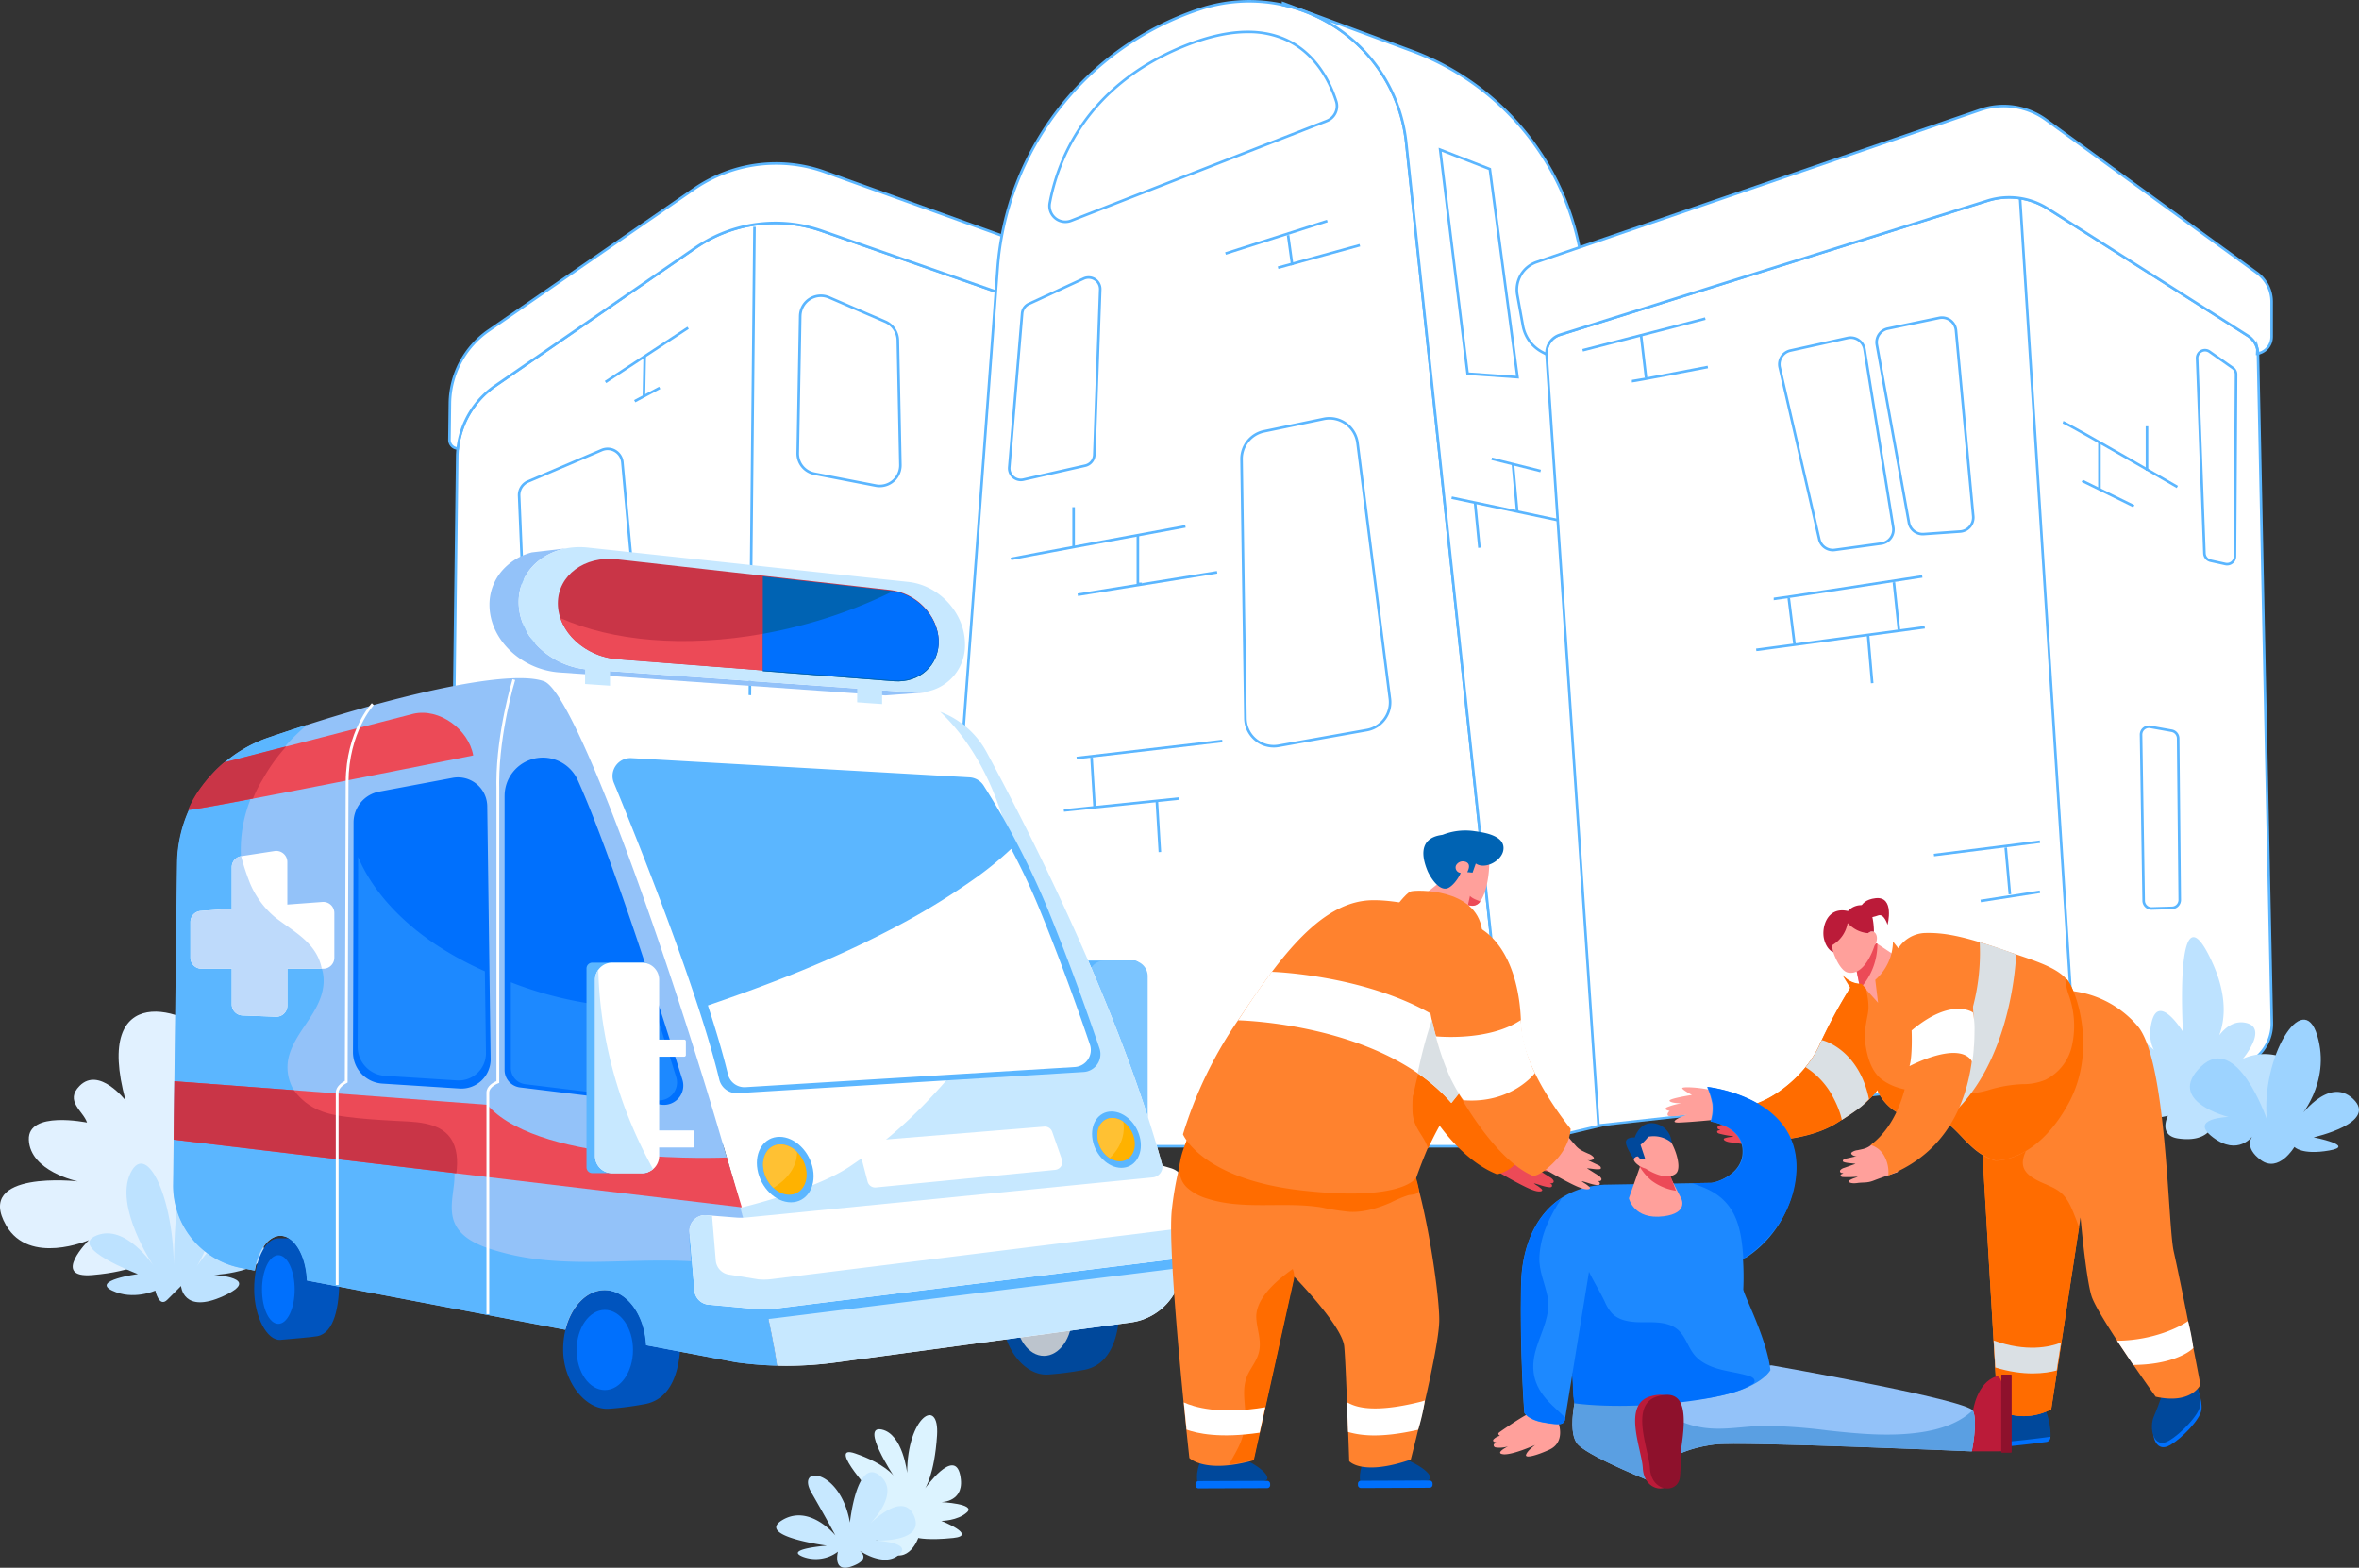 <svg xmlns="http://www.w3.org/2000/svg" xmlns:xlink="http://www.w3.org/1999/xlink" width="766.348" height="509.388" viewBox="0 0 766.348 509.388">
  <rect x="0" y="0" width="766.348" height="509.388" fill="#333333" stroke="none"/>
  <defs>
    <clipPath id="clip-path">
      <rect id="Rectangle_107" data-name="Rectangle 107" width="766.348" height="509.388" transform="translate(0 0)" fill="none"/>
    </clipPath>
  </defs>
  <g id="Group_56" data-name="Group 56" transform="translate(0 0.002)">
    <g id="Group_55" data-name="Group 55" transform="translate(0 -0.002)" clip-path="url(#clip-path)" style="mix-blend-mode: multiply;isolation: isolate">
      <path id="Path_563" data-name="Path 563" d="M811.089,334.586l-9.5,271.352H616.707l2.8-223.431a27.04,27.04,0,0,1,.168-2.743,28.449,28.449,0,0,1,12.133-20.331l65.092-44.88a45.714,45.714,0,0,1,41.026-5.519l71.9,25.113Z" transform="translate(-470.968 -234.049)" fill="#fff"/>
      <path id="Path_564" data-name="Path 564" d="M800.621,605.058h-185.7l2.8-223.853a27.458,27.458,0,0,1,.171-2.786A28.851,28.851,0,0,1,630.2,357.79l65.092-44.88a46.293,46.293,0,0,1,41.4-5.569l73.455,25.653-.011.308Zm-184.858-.836H799.814l9.479-270.641-.971-.338-71.9-25.113a45.445,45.445,0,0,0-40.651,5.469L630.676,358.48a28.012,28.012,0,0,0-11.955,20.033,26.6,26.6,0,0,0-.166,2.7Z" transform="translate(-469.601 -232.751)" fill="#5bb6ff"/>
      <path id="Path_565" data-name="Path 565" d="M811.469,253.247l-.8,18.444-71.9-25.113a45.713,45.713,0,0,0-41.026,5.519l-65.092,44.88a28.451,28.451,0,0,0-12.134,20.331,2.792,2.792,0,0,1-2.7-2.826l.15-11.834a29.172,29.172,0,0,1,12.611-23.66l66.74-46.013a46.867,46.867,0,0,1,42.061-5.66Z" transform="translate(-471.815 -171.593)" fill="#fff"/>
      <path id="Path_566" data-name="Path 566" d="M619.542,316.436l-.387-.012a3.228,3.228,0,0,1-3.108-3.249l.15-11.834a29.628,29.628,0,0,1,12.791-24l66.741-46.014a47.43,47.43,0,0,1,42.436-5.711l72.384,26.038-.834,19.313-.531-.186-71.9-25.113a45.444,45.444,0,0,0-40.651,5.469l-65.092,44.88a28.014,28.014,0,0,0-11.955,20.033Zm103.074-92.615a46.564,46.564,0,0,0-26.413,8.195l-66.74,46.014a28.791,28.791,0,0,0-12.43,23.321l-.15,11.834a2.39,2.39,0,0,0,1.919,2.36,28.849,28.849,0,0,1,12.263-20.215l65.092-44.88a46.294,46.294,0,0,1,41.4-5.569l71.37,24.927.76-17.575-71.8-25.828a46.283,46.283,0,0,0-15.27-2.584" transform="translate(-470.464 -170.29)" fill="#5bb6ff"/>
      <line id="Line_31" data-name="Line 31" x1="2.799" y2="294.937" transform="translate(242.244 73.7)" fill="#fff"/>
      <rect id="Rectangle_76" data-name="Rectangle 76" width="294.949" height="0.836" transform="translate(241.767 368.632) rotate(-89.433)" fill="#5bb6ff"/>
      <path id="Path_567" data-name="Path 567" d="M1097.427,413.177l-.8,44.534a6.714,6.714,0,0,0,5.437,6.713l19.917,3.855a6.714,6.714,0,0,0,7.988-6.729l-.827-40.506a6.713,6.713,0,0,0-4.055-6.028l-18.289-7.883a6.714,6.714,0,0,0-9.37,6.044" transform="translate(-837.472 -310.496)" fill="#fff"/>
      <path id="Path_568" data-name="Path 568" d="M1121.915,467.49a7.18,7.18,0,0,1-1.366-.131L1100.63,463.5a7.12,7.12,0,0,1-5.775-7.13l.8-44.534a7.132,7.132,0,0,1,9.953-6.42L1123.9,413.3a7.148,7.148,0,0,1,4.308,6.4l.827,40.506a7.136,7.136,0,0,1-7.119,7.279m-25.421-55.637-.8,44.534a6.285,6.285,0,0,0,5.1,6.295l19.918,3.856a6.3,6.3,0,0,0,7.49-6.31l-.826-40.506a6.311,6.311,0,0,0-3.8-5.653l-18.289-7.883a6.3,6.3,0,0,0-8.787,5.668" transform="translate(-836.121 -309.164)" fill="#5bb6ff"/>
      <path id="Path_569" data-name="Path 569" d="M747.174,621.53l4.419,48.167a4.82,4.82,0,0,1-3.882,5.172l-26.544,5.151a4.82,4.82,0,0,1-5.734-4.531l-1.8-43.121a4.82,4.82,0,0,1,2.926-4.634l23.922-10.2a4.82,4.82,0,0,1,6.69,3.993" transform="translate(-544.988 -471.304)" fill="#fff"/>
      <path id="Path_570" data-name="Path 570" d="M718.9,679.168a5.239,5.239,0,0,1-5.231-5.02l-1.8-43.121a5.263,5.263,0,0,1,3.18-5.036l23.921-10.2a5.239,5.239,0,0,1,7.27,4.34l4.419,48.167a5.224,5.224,0,0,1-4.219,5.621l-26.544,5.15a5.242,5.242,0,0,1-1,.1m22.134-62.963a4.413,4.413,0,0,0-1.733.358l-23.921,10.2a4.423,4.423,0,0,0-2.673,4.233l1.8,43.121a4.4,4.4,0,0,0,5.237,4.137l26.544-5.15a4.388,4.388,0,0,0,3.545-4.723l-4.419-48.167a4.415,4.415,0,0,0-4.378-4.005" transform="translate(-543.64 -469.946)" fill="#5bb6ff"/>
      <line id="Line_32" data-name="Line 32" x1="26.837" y2="17.62" transform="translate(196.702 106.501)" fill="#fff"/>
      <rect id="Rectangle_77" data-name="Rectangle 77" width="32.105" height="0.836" transform="translate(196.472 123.771) rotate(-33.283)" fill="#5bb6ff"/>
      <line id="Line_33" data-name="Line 33" x1="0.271" y2="13.283" transform="translate(209.172 115.718)" fill="#fff"/>
      <rect id="Rectangle_78" data-name="Rectangle 78" width="13.285" height="0.836" transform="translate(208.76 128.993) rotate(-88.883)" fill="#5bb6ff"/>
      <line id="Line_34" data-name="Line 34" y1="4.337" x2="8.132" transform="translate(206.19 126.019)" fill="#fff"/>
      <rect id="Rectangle_79" data-name="Rectangle 79" width="9.217" height="0.836" transform="matrix(0.882, -0.471, 0.471, 0.882, 205.993, 129.988)" fill="#5bb6ff"/>
      <path id="Path_571" data-name="Path 571" d="M1470.7,373.756H1282.03L1303.141,88.53a96.373,96.373,0,0,1,65.336-84.084A51.375,51.375,0,0,1,1384.9,1.735a50.545,50.545,0,0,1,10.968,1.2,51.3,51.3,0,0,1,40,44.571Z" transform="translate(-979.064 -1.325)" fill="#fff"/>
      <path id="Path_572" data-name="Path 572" d="M1469.712,372.848H1280.124l.033-.449,21.112-285.226a96.617,96.617,0,0,1,65.62-84.449,51.7,51.7,0,0,1,67.94,43.414Zm-188.687-.836h187.758L1434,46.228a50.862,50.862,0,0,0-66.842-42.712,95.784,95.784,0,0,0-65.053,83.72Z" transform="translate(-977.608 0.002)" fill="#5bb6ff"/>
      <path id="Path_573" data-name="Path 573" d="M1909.6,359.017l-71.023,16.807L1803.746,49.577a51.3,51.3,0,0,0-40-44.571l.016-.564L1805.768,20a85.555,85.555,0,0,1,54.493,65.06Z" transform="translate(-1346.941 -3.392)" fill="#fff"/>
      <path id="Path_574" data-name="Path 574" d="M1836.833,374.419l-.05-.472L1801.948,47.7a50.921,50.921,0,0,0-39.676-44.207l-.338-.075.043-1.492,42.553,15.762a86.321,86.321,0,0,1,54.759,65.377L1908.7,357.413l-.386.091Zm-59.36-365.86a51.731,51.731,0,0,1,25.307,39.053l34.783,325.776,70.177-16.607L1858.467,83.217a85.482,85.482,0,0,0-54.226-64.743Z" transform="translate(-1345.559 -1.472)" fill="#5bb6ff"/>
      <path id="Path_575" data-name="Path 575" d="M1391.537,393.187l-4.183,49.985a3.774,3.774,0,0,0,4.593,4l20.091-4.537a3.774,3.774,0,0,0,2.94-3.547L1416.9,385.4a3.774,3.774,0,0,0-5.355-3.561l-17.829,8.239a3.774,3.774,0,0,0-2.178,3.111" transform="translate(-1059.488 -291.332)" fill="#fff"/>
      <path id="Path_576" data-name="Path 576" d="M1389.75,446.335a4.2,4.2,0,0,1-4.161-4.544l4.182-49.985a4.2,4.2,0,0,1,2.419-3.456l17.83-8.239a4.193,4.193,0,0,1,5.948,3.955l-1.921,53.687a4.2,4.2,0,0,1-3.266,3.94l-20.091,4.537a4.242,4.242,0,0,1-.939.106m.853-54.46-4.183,49.985a3.357,3.357,0,0,0,4.085,3.554l20.091-4.537a3.361,3.361,0,0,0,2.615-3.155l1.921-53.687a3.357,3.357,0,0,0-4.763-3.167l-17.829,8.239a3.362,3.362,0,0,0-1.937,2.767" transform="translate(-1058.138 -289.985)" fill="#5bb6ff"/>
      <path id="Path_577" data-name="Path 577" d="M1706.753,588.5l1.253,84.145a9.187,9.187,0,0,0,10.8,8.908l28.629-5.1a9.186,9.186,0,0,0,7.5-10.2l-10.516-83.065a9.187,9.187,0,0,0-10.981-7.841l-19.366,4.02a9.187,9.187,0,0,0-7.318,9.132" transform="translate(-1303.416 -439.233)" fill="#fff"/>
      <path id="Path_578" data-name="Path 578" d="M1715.834,680.769a9.606,9.606,0,0,1-9.6-9.462l-1.253-84.144a9.618,9.618,0,0,1,7.652-9.548L1732,573.6a9.605,9.605,0,0,1,11.481,8.2L1754,664.858a9.6,9.6,0,0,1-7.844,10.663l-28.629,5.1a9.646,9.646,0,0,1-1.69.149m-10.015-93.619,1.253,84.144a8.769,8.769,0,0,0,10.306,8.5l28.629-5.1a8.763,8.763,0,0,0,7.162-9.735L1742.652,581.9a8.77,8.77,0,0,0-10.482-7.484l-19.366,4.02a8.782,8.782,0,0,0-6.986,8.717" transform="translate(-1302.065 -437.891)" fill="#5bb6ff"/>
      <path id="Path_579" data-name="Path 579" d="M1979.745,205.788l8.916,72.78,16.213,1.145-8.99-67.619Z" transform="translate(-1511.896 -157.156)" fill="#fff"/>
      <path id="Path_580" data-name="Path 580" d="M2003.74,278.085l-17.068-1.206-.042-.342-9-73.474,17.02,6.65Zm-16.323-1.991,15.359,1.085-8.89-66.867-15.257-5.962Z" transform="translate(-1510.281 -155.075)" fill="#5bb6ff"/>
      <path id="Path_581" data-name="Path 581" d="M1449.758,105.24l83.063-32.421a5.154,5.154,0,0,0,3.044-6.356c-3.228-10.192-14.511-32.242-49.8-17.787-31.98,13.1-40.822,37.7-43.261,50.84a5.154,5.154,0,0,0,6.951,5.724" transform="translate(-1101.778 -33.53)" fill="#fff"/>
      <path id="Path_582" data-name="Path 582" d="M1446.507,104.669a5.584,5.584,0,0,1-5.462-6.581c2.5-13.47,11.479-38.028,43.514-51.15,13.653-5.592,25.117-6.3,34.071-2.114,10.112,4.732,14.542,14.663,16.283,20.161a5.586,5.586,0,0,1-3.291,6.871l-83.063,32.421a5.628,5.628,0,0,1-2.051.391m59.274-61.7c-6.207,0-13.195,1.582-20.906,4.74-31.667,12.972-40.539,37.226-43.009,50.529a4.737,4.737,0,0,0,6.388,5.258l83.063-32.421a4.748,4.748,0,0,0,2.8-5.841c-1.7-5.368-6.018-15.06-15.841-19.656a29.149,29.149,0,0,0-12.494-2.61" transform="translate(-1100.427 -32.179)" fill="#5bb6ff"/>
      <path id="Path_583" data-name="Path 583" d="M1389.857,734.25c.813-.271,56.656-10.572,56.656-10.572" transform="translate(-1061.41 -552.66)" fill="#fff"/>
      <path id="Path_584" data-name="Path 584" d="M1389.555,733.32l-.257-.795c.818-.272,50.994-9.531,56.712-10.587l.152.823c-19.178,3.537-55.688,10.3-56.607,10.559" transform="translate(-1060.982 -551.331)" fill="#5bb6ff"/>
      <line id="Line_35" data-name="Line 35" y1="7.319" x2="45.271" transform="translate(350.134 185.928)" fill="#fff"/>
      <rect id="Rectangle_80" data-name="Rectangle 80" width="45.859" height="0.835" transform="matrix(0.987, -0.159, 0.159, 0.987, 350.067, 192.83)" fill="#5bb6ff"/>
      <path id="Path_585" data-name="Path 585" d="M1564.218,736.3v15.723h1.355" transform="translate(-1194.566 -562.296)" fill="#fff"/>
      <path id="Path_586" data-name="Path 586" d="M1564.223,752.437h-1.773V736.3h.836v15.3h.938Z" transform="translate(-1193.216 -562.296)" fill="#5bb6ff"/>
      <line id="Line_36" data-name="Line 36" y1="12.741" transform="translate(348.779 164.784)" fill="#fff"/>
      <rect id="Rectangle_81" data-name="Rectangle 81" width="0.836" height="12.741" transform="translate(348.361 164.784)" fill="#5bb6ff"/>
      <line id="Line_37" data-name="Line 37" x1="33.072" y2="10.572" transform="translate(398.116 71.803)" fill="#fff"/>
      <rect id="Rectangle_82" data-name="Rectangle 82" width="34.72" height="0.836" transform="translate(397.988 81.974) rotate(-17.719)" fill="#5bb6ff"/>
      <line id="Line_38" data-name="Line 38" x2="1.356" y2="9.759" transform="translate(418.447 76.411)" fill="#fff"/>
      <rect id="Rectangle_83" data-name="Rectangle 83" width="0.835" height="9.853" transform="translate(418.033 76.468) rotate(-7.906)" fill="#5bb6ff"/>
      <line id="Line_39" data-name="Line 39" y1="7.319" x2="26.566" transform="translate(415.194 79.664)" fill="#fff"/>
      <rect id="Rectangle_84" data-name="Rectangle 84" width="27.556" height="0.836" transform="translate(415.082 86.575) rotate(-15.384)" fill="#5bb6ff"/>
      <line id="Line_40" data-name="Line 40" y1="3.877" x2="37.452" transform="translate(345.614 259.458)" fill="#fff"/>
      <rect id="Rectangle_85" data-name="Rectangle 85" width="37.652" height="0.835" transform="matrix(0.995, -0.103, 0.103, 0.995, 345.57, 262.914)" fill="#5bb6ff"/>
      <line id="Line_41" data-name="Line 41" x1="0.969" y1="16.023" transform="translate(354.61 246.177)" fill="#fff"/>
      <rect id="Rectangle_86" data-name="Rectangle 86" width="0.836" height="16.053" transform="translate(354.193 246.203) rotate(-3.46)" fill="#5bb6ff"/>
      <line id="Line_42" data-name="Line 42" x2="0.976" y2="16.326" transform="translate(375.824 260.53)" fill="#fff"/>
      <rect id="Rectangle_87" data-name="Rectangle 87" width="0.836" height="16.355" transform="translate(375.407 260.555) rotate(-3.42)" fill="#5bb6ff"/>
      <line id="Line_43" data-name="Line 43" y1="5.513" x2="47.304" transform="translate(349.768 240.774)" fill="#fff"/>
      <rect id="Rectangle_88" data-name="Rectangle 88" width="47.625" height="0.837" transform="translate(349.72 245.879) rotate(-6.667)" fill="#5bb6ff"/>
      <line id="Line_44" data-name="Line 44" x2="37.59" y2="7.952" transform="translate(471.579 161.711)" fill="#fff"/>
      <rect id="Rectangle_89" data-name="Rectangle 89" width="0.836" height="38.422" transform="translate(471.492 162.121) rotate(-78.057)" fill="#5bb6ff"/>
      <line id="Line_45" data-name="Line 45" x1="1.446" y1="15.903" transform="translate(491.458 150.507)" fill="#fff"/>
      <rect id="Rectangle_90" data-name="Rectangle 90" width="0.836" height="15.97" transform="translate(491.042 150.544) rotate(-5.194)" fill="#5bb6ff"/>
      <line id="Line_46" data-name="Line 46" x2="15.903" y2="3.976" transform="translate(484.591 149.061)" fill="#fff"/>
      <rect id="Rectangle_91" data-name="Rectangle 91" width="0.836" height="16.393" transform="translate(484.489 149.466) rotate(-75.965)" fill="#5bb6ff"/>
      <line id="Line_47" data-name="Line 47" x2="1.446" y2="14.819" transform="translate(479.169 163.157)" fill="#fff"/>
      <rect id="Rectangle_92" data-name="Rectangle 92" width="0.836" height="14.89" transform="matrix(0.995, -0.097, 0.097, 0.995, 478.753, 163.198)" fill="#5bb6ff"/>
      <path id="Path_587" data-name="Path 587" d="M2361.584,539.6a14.193,14.193,0,0,1-13.717,14.481L2297.9,555.75l-1.084.038-153.975,17.068-16.872-250.507a6.2,6.2,0,0,1,4.278-6.343l.049-.016.147-.043,138.782-43.536a23.443,23.443,0,0,1,19.6,2.586l65,41.313a6.974,6.974,0,0,1,2.343,2.478,7.04,7.04,0,0,1,.9,3.286Z" transform="translate(-1623.555 -207.211)" fill="#fff"/>
      <path id="Path_588" data-name="Path 588" d="M2141.1,571.939l-16.9-250.9a6.6,6.6,0,0,1,4.567-6.771l.205-.063,138.776-43.534a23.953,23.953,0,0,1,10.75-.822,23.674,23.674,0,0,1,9.2,3.454l65,41.313a7.4,7.4,0,0,1,2.482,2.626,7.072,7.072,0,0,1,.759,1.949,7.245,7.245,0,0,1,.195,1.531l4.511,217.532a14.668,14.668,0,0,1-14.121,14.908l-51.05,1.7Zm133.811-301.526a23.129,23.129,0,0,0-6.914,1.056l-138.936,43.581a5.781,5.781,0,0,0-4.028,5.929l16.843,250.114,153.58-17.063,1.075-.038,49.967-1.664a13.827,13.827,0,0,0,13.313-14.054l-4.51-217.532a6.4,6.4,0,0,0-.173-1.359,6.284,6.284,0,0,0-.672-1.729,6.576,6.576,0,0,0-2.2-2.332l-65-41.313a22.988,22.988,0,0,0-12.341-3.6" transform="translate(-1622.204 -205.87)" fill="#5bb6ff"/>
      <path id="Path_589" data-name="Path 589" d="M2330.4,209.367v11.418a5.547,5.547,0,0,1-4.44,5.432,6.813,6.813,0,0,0-.185-1.447,6.707,6.707,0,0,0-.716-1.838,6.97,6.97,0,0,0-2.342-2.478l-65-41.313a23.443,23.443,0,0,0-19.6-2.586l-138.783,43.536-.147.043-.049.016a6.2,6.2,0,0,0-4.278,6.343l-1.35-.71a12.231,12.231,0,0,1-6.337-8.637l-1.8-9.916a9.542,9.542,0,0,1,6.295-10.74l144.074-49.407a23.466,23.466,0,0,1,21.394,3.21l68.513,49.743a11.529,11.529,0,0,1,4.754,9.331" transform="translate(-1592.444 -111.357)" fill="#fff"/>
      <path id="Path_590" data-name="Path 590" d="M2093.97,225.872l-2.016-1.06a12.57,12.57,0,0,1-6.554-8.932l-1.8-9.917a9.9,9.9,0,0,1,6.57-11.209l144.074-49.408a23.906,23.906,0,0,1,21.775,3.267l68.513,49.743a11.982,11.982,0,0,1,4.927,9.668v11.418a5.965,5.965,0,0,1-4.776,5.842l-.489.1-.011-.5a6.4,6.4,0,0,0-.173-1.359,6.286,6.286,0,0,0-.673-1.729,6.565,6.565,0,0,0-2.2-2.332l-65-41.313a22.854,22.854,0,0,0-8.881-3.333,23.128,23.128,0,0,0-10.374.793l-138.936,43.581a5.78,5.78,0,0,0-4.028,5.929Zm148.01-80.979a23,23,0,0,0-7.464,1.244l-144.074,49.407a9.072,9.072,0,0,0-6.019,10.27l1.8,9.917a11.742,11.742,0,0,0,6.121,8.342l.726.382a6.6,6.6,0,0,1,4.58-6.043l.205-.063,138.776-43.534a23.954,23.954,0,0,1,10.75-.822,23.672,23.672,0,0,1,9.2,3.454l65,41.313a7.4,7.4,0,0,1,2.483,2.626,7.49,7.49,0,0,1,.924,2.96,5.129,5.129,0,0,0,3.634-4.9V208.024a11.145,11.145,0,0,0-4.583-8.993l-68.513-49.743a23.055,23.055,0,0,0-13.548-4.4" transform="translate(-1591.082 -110.014)" fill="#5bb6ff"/>
      <path id="Path_591" data-name="Path 591" d="M3103.132,481.365c-.082.017-.168.033-.256.043l.072-1.491a6.862,6.862,0,0,1,.184,1.448" transform="translate(-2369.612 -366.504)" fill="#fff"/>
      <path id="Path_592" data-name="Path 592" d="M3101.012,472.388l.232-4.9.685,2.841a7.262,7.262,0,0,1,.2,1.537l.008.35-.344.069c-.092.019-.189.037-.286.048Z" transform="translate(-2368.188 -357.008)" fill="#5bb6ff"/>
      <path id="Path_593" data-name="Path 593" d="M3020.326,484.158l2.374,63.349a2.559,2.559,0,0,0,2.006,2.4l4.806,1.061a2.559,2.559,0,0,0,3.11-2.483l.357-59.11a2.558,2.558,0,0,0-1.087-2.108l-7.538-5.3a2.558,2.558,0,0,0-4.028,2.189" transform="translate(-2306.568 -367.712)" fill="#fff"/>
      <path id="Path_594" data-name="Path 594" d="M3028.716,550.1a2.992,2.992,0,0,1-.646-.071l-4.807-1.06a2.977,2.977,0,0,1-2.333-2.8l-2.374-63.349a2.976,2.976,0,0,1,4.686-2.546l7.538,5.3a2.978,2.978,0,0,1,1.264,2.453l-.358,59.11a2.978,2.978,0,0,1-2.972,2.96m-9.324-67.307,2.374,63.349a2.143,2.143,0,0,0,1.678,2.01l4.806,1.06a2.141,2.141,0,0,0,2.6-2.077l.357-59.11a2.138,2.138,0,0,0-.909-1.764l-7.538-5.3a2.14,2.14,0,0,0-3.37,1.831" transform="translate(-2305.217 -366.367)" fill="#5bb6ff"/>
      <path id="Path_595" data-name="Path 595" d="M2473.708,468.034l9.325,57.816a4.574,4.574,0,0,1-3.9,5.262l-15.072,2.055a4.574,4.574,0,0,1-5.076-3.506l-12.845-55.767a4.575,4.575,0,0,1,3.472-5.494l18.591-4.1a4.575,4.575,0,0,1,5.5,3.739" transform="translate(-1867.985 -354.49)" fill="#fff"/>
      <path id="Path_596" data-name="Path 596" d="M2462.074,532.275a4.966,4.966,0,0,1-4.849-3.874l-12.845-55.767a4.991,4.991,0,0,1,3.789-6l18.591-4.1a4.994,4.994,0,0,1,6.006,4.08l9.325,57.816a4.992,4.992,0,0,1-4.254,5.742l-15.072,2.055a5.131,5.131,0,0,1-.691.047m5.776-69.025a4.21,4.21,0,0,0-.909.1l-18.592,4.1a4.156,4.156,0,0,0-3.155,4.992l12.845,55.767a4.136,4.136,0,0,0,4.613,3.187l15.071-2.055a4.157,4.157,0,0,0,3.542-4.781l-9.324-57.816a4.164,4.164,0,0,0-4.091-3.5" transform="translate(-1866.631 -353.137)" fill="#5bb6ff"/>
      <path id="Path_597" data-name="Path 597" d="M2579.838,445.561l10.409,57.722a4.575,4.575,0,0,0,4.823,3.752l11.841-.831a4.575,4.575,0,0,0,4.235-4.987l-5.6-60.36a4.575,4.575,0,0,0-5.489-4.056l-16.649,3.468a4.575,4.575,0,0,0-3.569,5.291" transform="translate(-1970.121 -333.503)" fill="#fff"/>
      <path id="Path_598" data-name="Path 598" d="M2593.386,506.123a4.986,4.986,0,0,1-4.908-4.107l-10.409-57.722a4.967,4.967,0,0,1,3.9-5.774l16.648-3.468a4.993,4.993,0,0,1,5.991,4.427l5.6,60.359a4.992,4.992,0,0,1-4.622,5.442l-11.84.831q-.179.012-.355.012m6.244-70.341a4.181,4.181,0,0,0-.847.087l-16.648,3.468a4.136,4.136,0,0,0-3.243,4.808l10.409,57.722a4.148,4.148,0,0,0,4.382,3.409l11.84-.831a4.157,4.157,0,0,0,3.848-4.531l-5.6-60.359a4.157,4.157,0,0,0-4.141-3.773" transform="translate(-1968.764 -332.162)" fill="#5bb6ff"/>
      <path id="Path_599" data-name="Path 599" d="M2943.247,1001.822l.854,53.933a2.558,2.558,0,0,0,2.637,2.516l6.606-.2a2.558,2.558,0,0,0,2.48-2.583L2955.3,1003a2.558,2.558,0,0,0-2.106-2.493l-6.939-1.245a2.559,2.559,0,0,0-3.01,2.559" transform="translate(-2247.706 -763.088)" fill="#fff"/>
      <path id="Path_600" data-name="Path 600" d="M2945.306,1057.34a2.977,2.977,0,0,1-2.974-2.93l-.854-53.933a2.977,2.977,0,0,1,3.5-2.976l6.939,1.245a2.979,2.979,0,0,1,2.45,2.9l.521,52.484a3,3,0,0,1-2.884,3.005l-6.606.2-.094,0m-.854-59.052a2.142,2.142,0,0,0-2.138,2.175l.853,53.933a2.126,2.126,0,0,0,.663,1.515,2.1,2.1,0,0,0,1.544.591l6.606-.2a2.154,2.154,0,0,0,2.075-2.161l-.521-52.484a2.142,2.142,0,0,0-1.762-2.086l-6.939-1.245a2.133,2.133,0,0,0-.38-.034" transform="translate(-2246.355 -761.737)" fill="#5bb6ff"/>
      <path id="Path_601" data-name="Path 601" d="M2835.977,580.5c1.972.657,37.138,21.034,37.138,21.034" transform="translate(-2165.786 -443.319)" fill="#fff"/>
      <path id="Path_602" data-name="Path 602" d="M2872.478,600.617c-12.151-7.04-35.534-20.49-37.061-21l.265-.793c1.989.663,35.778,20.237,37.215,21.069Z" transform="translate(-2165.358 -442.038)" fill="#5bb6ff"/>
      <line id="Line_48" data-name="Line 48" y2="15.118" transform="translate(682.023 143.757)" fill="#fff"/>
      <rect id="Rectangle_93" data-name="Rectangle 93" width="0.836" height="15.118" transform="translate(681.605 143.756)" fill="#5bb6ff"/>
      <line id="Line_49" data-name="Line 49" y1="14.461" transform="translate(697.47 138.498)" fill="#fff"/>
      <rect id="Rectangle_94" data-name="Rectangle 94" width="0.836" height="14.46" transform="translate(697.051 138.499)" fill="#5bb6ff"/>
      <line id="Line_50" data-name="Line 50" x2="16.762" y2="8.217" transform="translate(676.435 156.246)" fill="#fff"/>
      <rect id="Rectangle_95" data-name="Rectangle 95" width="0.836" height="18.667" transform="matrix(0.44, -0.898, 0.898, 0.44, 676.252, 156.621)" fill="#5bb6ff"/>
      <line id="Line_51" data-name="Line 51" y1="7.319" x2="54.759" transform="translate(570.523 203.819)" fill="#fff"/>
      <rect id="Rectangle_96" data-name="Rectangle 96" width="55.245" height="0.835" transform="matrix(0.991, -0.133, 0.133, 0.991, 570.469, 210.734)" fill="#5bb6ff"/>
      <line id="Line_52" data-name="Line 52" x1="1.898" y1="15.181" transform="translate(581.095 194.331)" fill="#fff"/>
      <rect id="Rectangle_97" data-name="Rectangle 97" width="0.836" height="15.299" transform="translate(580.681 194.383) rotate(-7.125)" fill="#5bb6ff"/>
      <line id="Line_53" data-name="Line 53" x2="1.355" y2="15.723" transform="translate(606.848 206.259)" fill="#fff"/>
      <rect id="Rectangle_98" data-name="Rectangle 98" width="0.836" height="15.781" transform="translate(606.432 206.295) rotate(-4.927)" fill="#5bb6ff"/>
      <line id="Line_54" data-name="Line 54" x1="1.626" y1="15.452" transform="translate(615.252 189.181)" fill="#fff"/>
      <rect id="Rectangle_99" data-name="Rectangle 99" width="0.836" height="15.537" transform="translate(614.836 189.225) rotate(-6.01)" fill="#5bb6ff"/>
      <path id="Path_603" data-name="Path 603" d="M2438.313,799.824c.813,0,48.252-7.319,48.252-7.319" transform="translate(-1862.097 -605.222)" fill="#fff"/>
      <path id="Path_604" data-name="Path 604" d="M2438.286,798.907l-.008-.836c.911-.044,31.925-4.8,48.2-7.314l.127.826c-4.859.749-47.495,7.324-48.316,7.324" transform="translate(-1862.07 -603.887)" fill="#5bb6ff"/>
      <line id="Line_55" data-name="Line 55" y1="10.301" x2="39.849" transform="translate(514.138 103.519)" fill="#fff"/>
      <rect id="Rectangle_100" data-name="Rectangle 100" width="41.159" height="0.836" transform="translate(514.032 113.407) rotate(-14.469)" fill="#5bb6ff"/>
      <line id="Line_56" data-name="Line 56" x2="1.626" y2="13.825" transform="translate(533.114 108.941)" fill="#fff"/>
      <rect id="Rectangle_101" data-name="Rectangle 101" width="0.836" height="13.921" transform="matrix(0.993, -0.117, 0.117, 0.993, 532.699, 108.989)" fill="#5bb6ff"/>
      <path id="Path_605" data-name="Path 605" d="M2243.3,509.189c.813,0,24.668-4.608,24.668-4.608" transform="translate(-1713.173 -385.339)" fill="#fff"/>
      <path id="Path_606" data-name="Path 606" d="M2243.291,508.28l0-.836c.715-.028,15.1-2.767,24.593-4.6l.158.821c-2.445.472-23.918,4.616-24.747,4.616" transform="translate(-1713.158 -384.012)" fill="#5bb6ff"/>
      <line id="Line_57" data-name="Line 57" x1="34.427" y2="4.337" transform="translate(628.264 273.487)" fill="#fff"/>
      <rect id="Rectangle_102" data-name="Rectangle 102" width="34.7" height="0.836" transform="translate(628.212 277.41) rotate(-7.182)" fill="#5bb6ff"/>
      <line id="Line_58" data-name="Line 58" x2="1.355" y2="15.181" transform="translate(651.577 275.385)" fill="#fff"/>
      <rect id="Rectangle_103" data-name="Rectangle 103" width="0.836" height="15.241" transform="translate(651.161 275.422) rotate(-5.102)" fill="#5bb6ff"/>
      <line id="Line_59" data-name="Line 59" y1="2.982" x2="19.247" transform="translate(643.444 289.752)" fill="#fff"/>
      <rect id="Rectangle_104" data-name="Rectangle 104" width="19.476" height="0.836" transform="matrix(0.988, -0.153, 0.153, 0.988, 643.381, 292.323)" fill="#5bb6ff"/>
      <path id="Path_607" data-name="Path 607" d="M2795.03,556.661v-.038l-18.114-284.148" transform="translate(-2120.682 -208.084)" fill="#fff"/>
      <path id="Path_608" data-name="Path 608" d="M2793.681,556.575l-.418-.038L2775.15,272.417l.834-.053L2794.1,556.511Z" transform="translate(-2119.334 -207.999)" fill="#5bb6ff"/>
      <path id="Path_609" data-name="Path 609" d="M2923.26,1349.827c27.652,6.6,32.91-16.843,25.121-21.245a16.9,16.9,0,0,0-15.189-.566s8.374-10.033.974-11.684-11.489,8.949-11.489,8.949,10.126-10.456-.779-31.367-8.179,25.313-8.179,25.313-7.789-12.656-10.126-3.3,3.895,12.656,3.895,12.656-15.968-20.36-20.252,2.2,21.616,15.732,21.616,15.732-3.332,6.416,3.31,7.38c9.542,1.384,11.1-4.068,11.1-4.068" transform="translate(-2204.564 -983.992)" fill="#bde2ff"/>
      <path id="Path_610" data-name="Path 610" d="M3035.418,1434.289c-1.947-19.863,11.684-42.842,16.358-27.263s-6.232,27.263-6.232,27.263,9.738-14.411,17.916-6.621-12.853,12.463-12.853,12.463,14.021,2.726,5.063,4.284-11.295-1.168-11.295-1.168-5.062,8.568-10.9,4.284-2.726-7.789-2.726-7.789-4.674,6.621-12.853.39,5.063-6.621,5.063-6.621-20.642-5.063-8.958-16.358,21.421,17.137,21.421,17.137" transform="translate(-2299.001 -1070.597)" fill="#9dd3ff"/>
      <path id="Path_611" data-name="Path 611" d="M70.052,1400.088c-9.551-10.745-40-19.7-29.25,19.7,0,0-8.566-11.134-14.924-4.775-4.974,4.975,1.228,8.227,2.388,11.939,0,0-19.27-3.975-18.9,5.572.4,10.347,15.918,13.531,15.918,13.531S-8.424,1442.273,2,1460.379c7.561,13.133,26.862,4.775,26.862,4.775s-12.536,12.536,1.194,11.342,17.908-4.775,17.908-4.775-1.791,11.342,11.342,7.76,19.1-16.118,19.1-16.118,12.536,7.76,15.521-9.551S80.8,1432.92,80.8,1432.92s26.862,4.776,22.087-10.745-20.3-11.342-20.3-11.342,9.551-9.551,0-10.148-12.536-.6-12.536-.6" transform="translate(0 -1062.214)" fill="#e1f1ff"/>
      <path id="Path_612" data-name="Path 612" d="M150.235,1637.233c.9-24.774-8.656-45.368-14.028-34.324s7.462,30.146,7.462,30.146-8.954-13.729-18.505-9.849,13.431,12.536,13.431,12.536-15.222,2.089-8.357,5.372,14.028,0,14.028,0,1.194,5.671,3.88,2.985l4.477-4.477s.6,9.253,13.73,3.283-2.985-6.865-2.985-6.865,22.684-1.194,14.625-11.64-20.3,8.954-20.3,8.954,7.012-11.209,5.671-20.594c-1.492-10.447-11.342-5.373-12.237,2.984s-.9,21.49-.9,21.49" transform="translate(-93.811 -1221.779)" fill="#bde2ff"/>
      <path id="Path_613" data-name="Path 613" d="M814.553,800.76l-12.961.972c-.257-.007-.507-.021-.764-.042l-105.222-7.421c-12.434-.882-22.722-10.747-22.722-21.951a16.829,16.829,0,0,1,3.86-10.837,19.256,19.256,0,0,1,9.9-6.213l11.156-1.3c-8.907,1.68-15.432,8.518-15.432,17.432,0,11.2,10.3,21.069,22.722,21.944l105.222,7.428a17.62,17.62,0,0,0,3.894-.146Z" transform="translate(-513.87 -575.788)" fill="#93c2f9"/>
      <path id="Path_614" data-name="Path 614" d="M1503.268,1383.487h-15.474a1.83,1.83,0,0,1-1.831-1.83v-59.165a1.83,1.83,0,0,1,1.831-1.83h15.474a1.83,1.83,0,0,1,1.831,1.83v59.165a1.83,1.83,0,0,1-1.831,1.83" transform="translate(-1134.805 -1008.565)" fill="#5bb6ff"/>
      <path id="Path_615" data-name="Path 615" d="M1510.792,1383.487h-8.93a5.1,5.1,0,0,1-5.1-5.1v-52.621a5.1,5.1,0,0,1,5.1-5.1h8.93a5.1,5.1,0,0,1,5.1,5.1v52.621a5.1,5.1,0,0,1-5.1,5.1" transform="translate(-1143.05 -1008.565)" fill="#7cc5ff"/>
      <path id="Path_616" data-name="Path 616" d="M1506.948,1374.195a128.312,128.312,0,0,1-9.223-44.54,5.073,5.073,0,0,0-.964,2.977v52.621a5.1,5.1,0,0,0,5.1,5.1h8.93a5.081,5.081,0,0,0,3.274-1.191,139.811,139.811,0,0,1-7.119-14.97" transform="translate(-1143.05 -1015.433)" fill="#dae0e4"/>
      <path id="Path_617" data-name="Path 617" d="M1392.614,1765.36c-7.462.456-14.792-8.625-14.792-19.264s6.061-19.263,13.537-19.263h11.8c7.476,0,12.8,4.8,12.8,15.436s-2.852,20.384-12.236,21.694a97.684,97.684,0,0,1-11.107,1.4" transform="translate(-1052.219 -1318.752)" fill="#00489b"/>
      <path id="Path_618" data-name="Path 618" d="M1414.682,1767c0,7.193-4.1,13.023-9.152,13.023s-9.152-5.831-9.152-13.023,4.1-13.023,9.152-13.023,9.152,5.83,9.152,13.023" transform="translate(-1066.39 -1339.478)" fill="#bcc4cd"/>
      <rect id="Rectangle_105" data-name="Rectangle 105" width="8.099" height="14.347" transform="translate(190.069 213.865)" fill="#c7e8ff"/>
      <rect id="Rectangle_106" data-name="Rectangle 106" width="8.099" height="14.347" transform="translate(278.465 220.344)" fill="#c7e8ff"/>
      <path id="Path_619" data-name="Path 619" d="M938.449,1144.988,842.363,1158a118.086,118.086,0,0,1-18.848,1.027c-7.157-49.844-61.375-217.226-75.808-222.377l120.62,8.143a28.539,28.539,0,0,1,23.208,14.912c16.564,30.677,54.815,106.1,63.375,163.244a19.3,19.3,0,0,1-16.46,22.034" transform="translate(-571.011 -715.306)" fill="#fff"/>
      <path id="Path_620" data-name="Path 620" d="M788.931,1812.362c-7.462.456-14.791-8.625-14.791-19.263s6.061-19.264,13.536-19.264h11.8c7.476,0,12.8,4.8,12.8,15.436s-2.852,20.384-12.236,21.694a97.6,97.6,0,0,1-11.107,1.4" transform="translate(-591.197 -1354.646)" fill="#0054be"/>
      <path id="Path_621" data-name="Path 621" d="M811,1814c0,7.193-4.1,13.023-9.152,13.023S792.7,1821.191,792.7,1814s4.1-13.023,9.151-13.023S811,1806.806,811,1814" transform="translate(-605.368 -1375.373)" fill="#0070fd"/>
      <path id="Path_622" data-name="Path 622" d="M357.989,1735.55c-4.326.391-8.575-7.387-8.575-16.5s3.513-16.5,7.847-16.5h12.4c4.334,0,7.418,4.108,7.418,13.22s-1.653,17.458-7.093,18.58c-1.6.33-8.622.892-11.993,1.2" transform="translate(-266.841 -1300.21)" fill="#0054be"/>
      <path id="Path_623" data-name="Path 623" d="M370.781,1736.952c0,6.16-2.375,11.154-5.305,11.154s-5.305-4.993-5.305-11.154,2.375-11.153,5.305-11.153,5.305,4.993,5.305,11.153" transform="translate(-275.056 -1317.962)" fill="#0070fd"/>
      <path id="Path_624" data-name="Path 624" d="M358.825,933.379c-11.628-4.151-50.414,4.943-89.408,18.3a43.823,43.823,0,0,0-29.664,40.889l-.59,49.026-.673,55.377a27.21,27.21,0,0,0,22.118,27.061l4.345.828c1.049-6.524,4.378-11.295,8.326-11.295,4.576,0,8.321,6.409,8.646,14.531l83.913,16c1.852-7.5,6.869-12.876,12.771-12.876,7.15,0,13,7.89,13.5,17.885l10.128,1.931,18.924,3.6a116.82,116.82,0,0,0,13.475,1.118c-7.157-49.844-61.375-217.226-75.808-222.378" transform="translate(-182.129 -712.031)" fill="#93c2f9"/>
      <path id="Path_625" data-name="Path 625" d="M858.006,783.761A15.333,15.333,0,0,1,844.85,799.3a17.621,17.621,0,0,1-3.895.146l-105.222-7.428c-12.426-.875-22.722-10.74-22.722-21.944,0-8.914,6.526-15.752,15.432-17.432a22.87,22.87,0,0,1,4.353-.41,24.841,24.841,0,0,1,2.666.146l104.118,11.156c9.823,1.055,17.98,9.726,18.4,19.438q.021.4.021.791" transform="translate(-544.515 -574.464)" fill="#c7e8ff"/>
      <path id="Path_626" data-name="Path 626" d="M876.049,807.909l-89.765-6.919c-10.605-.818-19.383-8.978-19.383-18.154,0-9.114,8.672-15.484,19.152-14.308l88.822,9.969c8.379.94,15.34,8.1,15.7,16.059.363,8-6.071,14-14.528,13.353" transform="translate(-585.669 -586.803)" fill="#c93547"/>
      <path id="Path_627" data-name="Path 627" d="M1105.711,813.186h0c-.362-7.956-7.323-15.119-15.7-16.06l-41.4-4.647v30.777l42.575,3.282c8.457.652,14.891-5.351,14.528-13.353" transform="translate(-800.804 -605.203)" fill="#0063b3"/>
      <path id="Path_628" data-name="Path 628" d="M1161.34,1158.652a19.279,19.279,0,0,1-16.654,18.327L1048.6,1190a118.071,118.071,0,0,1-18.848,1.027c-.611-4.255-1.562-9.372-2.812-15.175-.653-3.048-1.388-6.283-2.193-9.677-1.68-7.1-4.741-18.133-6.984-26.422.5-.194,23.6-5.554,35.356-13.315a148.935,148.935,0,0,0,26.1-22.1c7.74-8.171,14.891-17.071,20.208-27.026a67.848,67.848,0,0,0,8.171-28.47,100.653,100.653,0,0,0-2.381-27.429c-3.513-15.731-10.691-31.635-22.555-42.861a28.509,28.509,0,0,1,15.113,13.156c16.036,29.7,52.406,101.348,62.472,157.746.326,1.847.632,3.686.9,5.5a19.069,19.069,0,0,1,.195,3.707" transform="translate(-777.248 -747.297)" fill="#c7e8ff"/>
      <path id="Path_629" data-name="Path 629" d="M693.644,1054.077v89.07a5.7,5.7,0,0,0,5.009,5.658l46,5.618a6.283,6.283,0,0,0,6.765-8.1c-6.629-21.311-23.3-73.747-34.028-97.412a12.433,12.433,0,0,0-23.741,5.168" transform="translate(-529.724 -795.485)" fill="#0070fd"/>
      <path id="Path_630" data-name="Path 630" d="M957.978,1048.566l-109.85-6.247a5.815,5.815,0,0,0-5.712,8.021c8,19.414,27.237,67.39,34.247,96.417a5.806,5.806,0,0,0,6.005,4.418l112.355-6.873a5.815,5.815,0,0,0,5.158-7.667c-3.263-9.646-9.608-27.751-17.4-46.711a260.186,260.186,0,0,0-20.234-38.68,5.81,5.81,0,0,0-4.574-2.678" transform="translate(-642.998 -795.993)" fill="#5bb6ff"/>
      <path id="Path_631" data-name="Path 631" d="M748.843,1358.829c-1.008.026-2.016.042-3.023.039a121.5,121.5,0,0,1-43.555-8.341v27.854a5.3,5.3,0,0,0,4.657,5.261l42.767,5.224a5.842,5.842,0,0,0,6.291-7.532c-1.744-5.605-4.235-13.527-7.136-22.5" transform="translate(-536.308 -1031.373)" fill="#1d89ff"/>
      <path id="Path_632" data-name="Path 632" d="M903.6,1559.757H889.038a.531.531,0,0,1-.531-.531v-4.492a.531.531,0,0,1,.531-.531H903.6a.531.531,0,0,1,.531.531v4.492a.531.531,0,0,1-.531.531" transform="translate(-678.537 -1186.917)" fill="#fff"/>
      <path id="Path_633" data-name="Path 633" d="M891.845,1434.908H877.287a.532.532,0,0,1-.531-.531v-4.491a.532.532,0,0,1,.531-.531h14.557a.531.531,0,0,1,.531.531v4.491a.531.531,0,0,1-.531.531" transform="translate(-669.563 -1091.572)" fill="#fff"/>
      <path id="Path_634" data-name="Path 634" d="M565.841,1172.314a6.681,6.681,0,0,1-2.562.868L432.392,1189.42c-.319.035-.632.069-.951.09a.616.616,0,0,1-.111.014c1.243,5.79,2.194,10.906,2.8,15.162a116.764,116.764,0,0,1-13.475-1.118l-18.924-3.6-10.129-1.93c-.493-10-6.345-17.89-13.5-17.89-5.9,0-10.92,5.38-12.773,12.878l-83.909-15.995c-.326-8.129-4.068-14.537-8.643-14.537-3.95,0-7.282,4.776-8.331,11.295l-4.346-.826a27.209,27.209,0,0,1-22.118-27.06l.673-55.378.59-49.025a43.823,43.823,0,0,1,29.664-40.889c4.214-1.444,8.428-2.84,12.607-4.172a75.387,75.387,0,0,0-15.057,17.606,43.924,43.924,0,0,0-4.693,35.4c3.1,10.413,14.266,13.627,21.208,20.792,4,4.131,4.832,9.254,2.992,14.641-2.34,6.88-8.261,11.954-10.281,18.994a14.21,14.21,0,0,0,6.033,15.877c5.151,3.478,11.586,4.526,17.556,5.748,6.109,1.25,12.413,1.4,18.438,3.11a18.8,18.8,0,0,1,8.338,4.394c2.444,2.458,3.235,5.762,3.353,9.136.173,5.1-1.965,10.7-.174,15.661,2.326,6.422,10.608,8.789,16.509,10.323,17.439,4.554,35.731,2.208,53.51,2.423,2.332.028,4.679.09,7.025.222l-.527-6.366a5.072,5.072,0,0,1,5.463-5.477l1.84.146,1.041,12.448a60.571,60.571,0,0,1,8.567,1.832,51.659,51.659,0,0,1,5.359,1.9q.573,2.343,1.111,4.589h.111a19.882,19.882,0,0,0,3.145-.132l130.887-16.238a6.713,6.713,0,0,0,1.465-.354c.326,1.847.632,3.686.9,5.5a19.068,19.068,0,0,1,.195,3.707" transform="translate(-181.748 -760.959)" fill="#5bb6ff"/>
      <path id="Path_635" data-name="Path 635" d="M529.945,1160.287a9.507,9.507,0,0,1-10.1,9.608l-25.07-1.6a10.2,10.2,0,0,1-9.552-10.234c.1-18.194.16-57.369.184-74.622a10.2,10.2,0,0,1,8.321-10.009l23.867-4.475a9.492,9.492,0,0,1,11.246,9.205Z" transform="translate(-370.556 -816.216)" fill="#0070fd"/>
      <path id="Path_636" data-name="Path 636" d="M517.368,1206.889c-10.56-6.934-20.681-16.923-25.585-28.7-.029,18.09-.083,47.032-.16,61.587a9.51,9.51,0,0,0,8.905,9.541L523.9,1250.8a8.863,8.863,0,0,0,9.417-8.958l-.356-26.5a108.3,108.3,0,0,1-15.6-8.461" transform="translate(-375.444 -899.76)" fill="#1d89ff"/>
      <path id="Path_637" data-name="Path 637" d="M423.348,1527.6,238.8,1505.613l.231-18.975,86.876,6.525,14.71,1.111c.153.18.312.354.479.527,18.063,19.327,77.391,16.6,77.391,16.6Z" transform="translate(-182.368 -1135.319)" fill="#ec4a57"/>
      <path id="Path_638" data-name="Path 638" d="M328.71,1505.072c-3.778-5.465-12.338-5.259-18.2-5.589-5.372-.3-10.735-.62-16.069-1.35-5.175-.708-11.746-1.951-16.606-8.589l-38.8-2.907-.231,18.975,91.793,10.935c.576-4,.329-8.272-1.884-11.474" transform="translate(-182.368 -1135.318)" fill="#c93547"/>
      <path id="Path_639" data-name="Path 639" d="M259.6,1011.5c-.4.961,92.388-17.645,92.388-17.645-1.511-8.5-11.024-15.464-19.438-13.537l-61.264,15.793s-7.926,6.364-11.686,15.388" transform="translate(-198.255 -748.405)" fill="#ec4a57"/>
      <path id="Path_640" data-name="Path 640" d="M282.9,1036.776a57.8,57.8,0,0,1,7.642-10.646l-20.227,5.215s-7.926,6.363-11.686,15.388c-.125.3,8.76-1.294,21.06-3.63a42.777,42.777,0,0,1,3.212-6.327" transform="translate(-197.507 -783.637)" fill="#c93547"/>
      <path id="Path_641" data-name="Path 641" d="M462.514,1155.845h-.9v-62.479c0-1.921,1.893-3.243,2.937-3.823.017-5.661.284-96.485.284-97.066.1-16.727,8.393-25.563,8.477-25.651l.651.624c-.081.086-8.131,8.686-8.226,25.03,0,.6-.282,96.367-.285,97.335v.273l-.242.126c-.81.419-2.693,1.566-2.693,3.154Z" transform="translate(-352.526 -738.347)" fill="#fff"/>
      <path id="Path_642" data-name="Path 642" d="M669.626,1140.114h-.9v-71.967c0-2.179,2.381-3.4,3.24-3.775V969.105c-.016-.622-.023-1.245-.019-1.854.094-16.612,5.194-33.287,5.246-33.453l.861.266c-.051.166-5.111,16.717-5.2,33.193q-.005.9.019,1.837v95.9l-.3.107c-.029.011-2.941,1.08-2.941,3.047Z" transform="translate(-510.693 -713.125)" fill="#fff"/>
      <path id="Path_643" data-name="Path 643" d="M953.3,1618.771l9.615.769a19.993,19.993,0,0,0,3.556-.033l131.859-13.019a3.484,3.484,0,0,0,3.124-3.814l2.76.828a6.805,6.805,0,0,1,4.784,5.579l2.263,16.256a6.8,6.8,0,0,1-5.9,7.691l-130.885,16.239a20.01,20.01,0,0,1-4.3.068l-16.171-1.493a5.078,5.078,0,0,1-4.593-4.634l-1.58-18.955a5.077,5.077,0,0,1,5.465-5.483" transform="translate(-723.83 -1223.934)" fill="#fff"/>
      <path id="Path_644" data-name="Path 644" d="M1058.7,1573.661c1.022,5.879-2.19,10.645-7.174,10.645s-9.854-4.766-10.876-10.645,2.189-10.645,7.173-10.645,9.854,4.766,10.876,10.645" transform="translate(-794.582 -1193.648)" fill="#5bb6ff"/>
      <path id="Path_645" data-name="Path 645" d="M1516.931,1537.339c.88,5.058-1.883,9.158-6.171,9.158s-8.477-4.1-9.357-9.158,1.884-9.158,6.171-9.158,8.477,4.1,9.357,9.158" transform="translate(-1146.471 -1167.044)" fill="#5bb6ff"/>
      <path id="Path_646" data-name="Path 646" d="M1063.035,1581.659c.785,4.512-1.68,8.17-5.506,8.17s-7.562-3.658-8.347-8.17,1.68-8.17,5.506-8.17,7.563,3.657,8.347,8.17" transform="translate(-801.131 -1201.646)" fill="#ffb200"/>
      <path id="Path_647" data-name="Path 647" d="M1520.586,1544.209c.675,3.884-1.446,7.032-4.739,7.032s-6.509-3.148-7.185-7.032,1.446-7.032,4.739-7.032,6.51,3.148,7.185,7.032" transform="translate(-1152.043 -1173.915)" fill="#ffb200"/>
      <path id="Path_648" data-name="Path 648" d="M1052.38,1587.583c4.412-2.687,7.71-6.736,7.667-11.654a7.78,7.78,0,0,0-5.359-2.441c-3.825,0-6.29,3.658-5.505,8.17a10.727,10.727,0,0,0,3.2,5.925" transform="translate(-801.131 -1201.644)" fill="#ffc133"/>
      <path id="Path_649" data-name="Path 649" d="M1512.563,1550.2c3.2-3.119,5.137-7.15,4.38-11.826a6.224,6.224,0,0,0-3.542-1.2c-3.292,0-5.414,3.148-4.739,7.032a9.078,9.078,0,0,0,3.9,6" transform="translate(-1152.043 -1173.915)" fill="#ffc133"/>
      <path id="Path_650" data-name="Path 650" d="M304.695,1186.516l-11.412.848v-13.836a3.6,3.6,0,0,0-4.141-3.553l-10.86,1.671a3.6,3.6,0,0,0-3.048,3.553V1188.7l-10.093.75a3.6,3.6,0,0,0-3.329,3.585v11.58a3.6,3.6,0,0,0,3.595,3.595h9.827V1219.8a3.6,3.6,0,0,0,3.457,3.592l10.86.418a3.6,3.6,0,0,0,3.733-3.592v-12h11.678a3.6,3.6,0,0,0,3.595-3.595V1190.1a3.6,3.6,0,0,0-3.861-3.585" transform="translate(-199.941 -893.456)" fill="#fff"/>
      <path id="Path_651" data-name="Path 651" d="M289.247,1196.984a29.115,29.115,0,0,1-8.02-10.845,71.885,71.885,0,0,1-2.944-8.957,3.594,3.594,0,0,0-3.048,3.553v13.506l-10.093.75a3.6,3.6,0,0,0-3.329,3.585v11.58a3.6,3.6,0,0,0,3.595,3.595h9.827v11.582a3.6,3.6,0,0,0,3.457,3.592l10.86.417a3.594,3.594,0,0,0,3.733-3.592v-12s11.164,0,11.194,0c-1.649-8.562-9.275-12.062-15.231-16.766" transform="translate(-199.942 -898.993)" fill="#bedafb"/>
      <path id="Path_652" data-name="Path 652" d="M1183.583,1553.66l57.732-4.687a2.543,2.543,0,0,1,2.606,1.695l3.141,8.976a2.543,2.543,0,0,1-2.152,3.371l-58.256,5.72a2.543,2.543,0,0,1-2.709-1.888l-2.618-10.009a2.543,2.543,0,0,1,2.255-3.178" transform="translate(-902.096 -1182.917)" fill="#fff"/>
      <path id="Path_653" data-name="Path 653" d="M825.189,1391.979H808.143a1.891,1.891,0,0,1-1.891-1.89v-64.6a1.891,1.891,0,0,1,1.891-1.891h17.045a1.891,1.891,0,0,1,1.891,1.891v64.6a1.891,1.891,0,0,1-1.891,1.89" transform="translate(-615.721 -1010.809)" fill="#5bb6ff"/>
      <path id="Path_654" data-name="Path 654" d="M833.276,1391.979h-9.719a5.554,5.554,0,0,1-5.554-5.554v-57.272a5.554,5.554,0,0,1,5.554-5.554h9.719a5.554,5.554,0,0,1,5.554,5.554v57.272a5.554,5.554,0,0,1-5.554,5.554" transform="translate(-624.695 -1010.809)" fill="#fff"/>
      <path id="Path_655" data-name="Path 655" d="M1110.49,1671.772a6.789,6.789,0,0,1-5.132,3.5l-130.885,16.239a19.962,19.962,0,0,1-4.3.067l-9.229-1.493a5.076,5.076,0,0,1-4.593-4.634l-1.214-14.571-1.843-.148a5.077,5.077,0,0,0-5.465,5.482l1.58,18.955a5.077,5.077,0,0,0,4.593,4.634l16.171,1.493a19.978,19.978,0,0,0,4.3-.068l130.885-16.239a6.8,6.8,0,0,0,5.9-7.691Z" transform="translate(-723.83 -1275.898)" fill="#c7e8ff"/>
      <path id="Path_656" data-name="Path 656" d="M829.091,1381.865a139.649,139.649,0,0,1-10.038-48.478,5.522,5.522,0,0,0-1.05,3.241V1393.9a5.553,5.553,0,0,0,5.554,5.554h9.719a5.527,5.527,0,0,0,3.563-1.3,152.155,152.155,0,0,1-7.748-16.294" transform="translate(-624.695 -1018.284)" fill="#c7e8ff"/>
      <path id="Path_657" data-name="Path 657" d="M1097.245,1230.643c-3.107-9.184-9.147-26.422-16.563-44.474-2.839-6.911-6.013-13.442-9.011-19.123a107.912,107.912,0,0,1-11.02,9.086,227.435,227.435,0,0,1-28.229,17.183c-18.988,9.932-39.018,17.7-59.277,24.616,2.628,8.071,4.9,15.729,6.5,22.35a5.529,5.529,0,0,0,5.718,4.206l106.975-6.543a5.537,5.537,0,0,0,4.911-7.3" transform="translate(-743.175 -891.252)" fill="#fff"/>
      <path id="Path_658" data-name="Path 658" d="M836.089,854.9V866.79L788.9,863.152c-8.705-.666-16.182-6.29-18.57-13.364,16.793,7.5,40.4,9.65,65.763,5.117" transform="translate(-588.284 -648.968)" fill="#ec4a57"/>
      <path id="Path_659" data-name="Path 659" d="M1105.728,829.073v.229c-.125,7.56-6.4,13.114-14.544,12.482l-42.576-3.284V826.615c4.054-.722,8.157-1.618,12.28-2.694a155.064,155.064,0,0,0,30.073-11.177c7.949,1.347,14.405,8.268,14.752,15.918.007.139.014.278.014.41" transform="translate(-800.804 -620.679)" fill="#0070fd"/>
      <path id="Path_660" data-name="Path 660" d="M1105.728,882.338c.062,7.74-6.276,13.461-14.544,12.822l-42.576-3.276v-.236l42.576,3.284c8.185.631,14.481-4.978,14.544-12.593" transform="translate(-800.804 -673.826)" fill="#0063b3"/>
      <path id="Path_661" data-name="Path 661" d="M1997.886,1168.084a33.065,33.065,0,0,1-1.045,9.925c-1.6,5.863-3.931,5.755-5.043,5.6-1.385-.2-6.709-1.68-8.538-5.206s1.175-13.842,1.175-13.842Z" transform="translate(-1514.13 -889.352)" fill="#ffa09b"/>
      <path id="Path_662" data-name="Path 662" d="M1993.946,1225.045c-1.218-1.381-3.952.15-5.765-.1-.328-.045-.648-.1-.962-.157,2.1,3.066,6.855,4.38,8.153,4.564a3.1,3.1,0,0,0,3.135-1.335c-1.625-.764-2.572-.72-4.56-2.973" transform="translate(-1517.604 -935.098)" fill="#ec4a57"/>
      <path id="Path_663" data-name="Path 663" d="M1946.464,1211.842l-2.883,13.221L1923,1219.695l14.811-11.829Z" transform="translate(-1468.565 -922.426)" fill="#ffa09b"/>
      <path id="Path_664" data-name="Path 664" d="M2060.979,1563.177c.434.578.877,1.141,1.331,1.683.538.643,1.107,1.275,1.666,1.914a7.1,7.1,0,0,0,2.211,1.693q.891.438,1.8.839a4.079,4.079,0,0,1,1.687,1.094.575.575,0,0,1,.151.5.54.54,0,0,1-.245.27,2.1,2.1,0,0,1-1.885.186l3.57,1.7a1.959,1.959,0,0,1,.616.4.733.733,0,0,1,.2.695c-.045.338-1.531.25-2.228.162-.862-.108-1.4-.177-2.2-.241l-.016.037,3.5,2.208a2.746,2.746,0,0,1,1.074.994.734.734,0,0,1,.094.353.629.629,0,0,1-.508.549,1.708,1.708,0,0,1-.776-.069c.52.323.727.472.751.875a.489.489,0,0,1-.3.448,1.156,1.156,0,0,1-.55.058c-1.714-.122-3.324-.9-5.008-1.266l-.015.037c.756.656,1.154.629,2.429,1.781.86.778-.685,1.24-2.99.289-2.556-.856-10.115-5.166-12.681-6.741.336-5.642,3.831-8.81,8.338-10.445" transform="translate(-1567.566 -1193.771)" fill="#ec4a57"/>
      <path id="Path_665" data-name="Path 665" d="M1973.734,1152.673q-.525,1.48-1.051,2.96l-1.723-.162c.461-.907.889-2.086.228-2.859a1.864,1.864,0,0,0-.982-.55,2.514,2.514,0,0,0-2.9,1.24,1.753,1.753,0,0,0,1.531,2.407c-.657,1.724-2.953,4.932-4.788,5.11-3.082.3-5.686-5.024-5.959-5.681-4.778-11.487,4.292-11.553,4.924-11.823a20.159,20.159,0,0,1,10.492-1.124c3.272.433,10.042,1.516,9.154,6.263-.643,3.433-5.948,6.266-8.931,4.219" transform="translate(-1494.305 -872.099)" fill="#0063b3"/>
      <path id="Path_666" data-name="Path 666" d="M2073.543,1945.83c1.211,3.116,1.385,7.443-2.77,9.347s-8.055,2.949-7.535,1.564,2.928-3.105,2.928-3.105-7.437,3.363-10.38,3.017,1.6-2.573,1.6-2.573a8.766,8.766,0,0,1-4.124.334.755.755,0,0,1-.564-.813c.089-.383.535-.55.787-.852-.434-.015-1.017-.189-.971-.62a.733.733,0,0,1,.268-.427,4.321,4.321,0,0,1,1.964-1.052c-.477-.243-.725-.689-.318-1.036.8-.68,9.305-6.376,9.943-6.208l9.175,2.423" transform="translate(-1567.465 -1484.143)" fill="#ffa09b"/>
      <path id="Path_667" data-name="Path 667" d="M1870.965,2000.421s-2.308,4.114-1.42,7.943c0,0,19.531.142,22.016-.851s-2.13-5.248-9.765-7.659-10.831.567-10.831.567" transform="translate(-1427.583 -1526.533)" fill="#00489b"/>
      <path id="Path_668" data-name="Path 668" d="M1647.188,1998.855s-2.383,4.179-1.566,8.124c0,0,19.525.494,22.028-.48s-2.034-5.422-9.624-8.032-10.839.389-10.839.389" transform="translate(-1256.602 -1525.379)" fill="#00489b"/>
      <path id="Path_669" data-name="Path 669" d="M1616.111,1555.212a109.12,109.12,0,0,0-5.972,25.7c-1.558,14.54,5.712,80.489,5.712,80.489s4.933,5.193,20.771.779l13.242-59.718s15.561,15.877,16.284,22.627c.533,4.968,1.631,37.351,1.631,37.351s4.154,4.933,19.993-.519c0,0,9.072-35.057,9.25-44.994.152-8.517-4.264-37.691-8.99-50.295Z" transform="translate(-1229.469 -1187.688)" fill="#ff822e"/>
      <path id="Path_670" data-name="Path 670" d="M1698.338,1760.855c.225,3.428,1.541,6.639,1.015,10.122-.417,2.761-2.007,4.824-3.327,7.2-2.61,4.709-1.381,9.02-1.209,14.076a21.732,21.732,0,0,1-1.982,9.755c-.993,2.2-2.249,4.2-3.376,6.272a48.733,48.733,0,0,0,8.108-1.593l12.98-58.539a6.162,6.162,0,0,0-.383-3.363c-5.776,4.088-12.229,9.907-11.826,16.065" transform="translate(-1290.209 -1332.466)" fill="#ff6c00"/>
      <path id="Path_671" data-name="Path 671" d="M1699.113,1573.095a29.609,29.609,0,0,0-.756-3.221c-.2-.676-.392-2.032-1-2.428-.643-.419-2.13-.4-2.893-.541l-3.272-.623c-10.892-2.081-21.769-4.238-32.663-6.308-10.842-2.061-21.7-4.037-32.6-5.768l-.844-.134c-2.2,5.585-6.316,13.681-1.277,18.561a16.673,16.673,0,0,0,6.563,3.612c11.907,3.867,24.959.866,37.311,2.9a72.905,72.905,0,0,0,9.189,1.431c4.534.161,8.927-1.207,13.053-2.965a40.088,40.088,0,0,1,5.763-2.431c1.283-.321,3.78-.076,3.428-2.088" transform="translate(-1238.237 -1186.816)" fill="#ff6c00"/>
      <path id="Path_672" data-name="Path 672" d="M1875.782,1925.87l1.142-.368a63.874,63.874,0,0,1-2.176,9.5v.016c-13.016,2.976-19.452,1.684-22.783.713l-.355-9.64c1.584.711,6.4,4.253,24.172-.224" transform="translate(-1414.042 -1470.472)" fill="#fff"/>
      <path id="Path_673" data-name="Path 673" d="M1653.855,1929.711l-1.828,8.279c-13,1.924-20.437.21-23.735-1-.259-2.554-.566-5.546-.89-8.844,3.2,1.472,11.5,4.091,26.453,1.568" transform="translate(-1242.818 -1472.488)" fill="#fff"/>
      <path id="Path_674" data-name="Path 674" d="M1963.529,1464.037s9.087,16.1,22.329,21.291a11.957,11.957,0,0,0,8.828-8.308c2.337-7.27-15.06-31.676-15.06-31.676Z" transform="translate(-1499.512 -1103.783)" fill="#ff6c00"/>
      <path id="Path_675" data-name="Path 675" d="M2974.052,1901.3s1.927,4.314,1.553,7.474-6.334,9.257-10.095,11.454c-5.24,3.06-6.588-4.268-4.927-7.968s4.561-12.6,4.561-12.6Z" transform="translate(-2260.434 -1450.74)" fill="#0070fd"/>
      <path id="Path_676" data-name="Path 676" d="M2972.366,1895.28s1.926,4.314,1.553,7.474-6.333,9.257-10.095,11.454c-5.24,3.06-6.588-4.268-4.927-7.968s4.561-12.6,4.561-12.6Z" transform="translate(-2259.146 -1446.138)" fill="#00489b"/>
      <path id="Path_677" data-name="Path 677" d="M1644.455,2038.5l22.271-.085a.966.966,0,0,0,.975-.968l-.005-.426a.986.986,0,0,0-1-.961l-22.271.084a.966.966,0,0,0-.975.968l.005.426a.986.986,0,0,0,1,.961" transform="translate(-1255.075 -1554.902)" fill="#0070fd"/>
      <path id="Path_678" data-name="Path 678" d="M1867.7,2038l22.271-.084a.966.966,0,0,0,.975-.969l0-.426a.987.987,0,0,0-1-.961l-22.271.085a.966.966,0,0,0-.975.969l.005.426a.986.986,0,0,0,1,.961" transform="translate(-1425.563 -1554.519)" fill="#0070fd"/>
      <path id="Path_679" data-name="Path 679" d="M2730.438,1928.28a21.586,21.586,0,0,1,3.37,10.681,1.521,1.521,0,0,1-1.308,1.615c-5.244.685-24.017,3.015-24.91,1.378-1.038-1.9,14.391-14.367,14.391-14.367Z" transform="translate(-2067.7 -1472.064)" fill="#0070fd"/>
      <path id="Path_680" data-name="Path 680" d="M2730.438,1921.9a21.951,21.951,0,0,1,3.413,12.117s-25.222,3.462-26.261,1.558,14.391-14.367,14.391-14.367Z" transform="translate(-2067.7 -1467.191)" fill="#00489b"/>
      <path id="Path_681" data-name="Path 681" d="M2747.715,1361.673a32.97,32.97,0,0,1,26.743,11.424c9.62,10.857,9.872,64.5,11.823,73.281,3.312,14.9,8.689,43.385,8.689,43.385s-2.856,6.491-14.54,3.895c0,0-18.989-26.461-20.882-32.848-1.821-6.146-3.524-25.4-3.524-25.4l-9.52,62.314a19.2,19.2,0,0,1-17.4.26l-5.279-89.23Z" transform="translate(-2080.14 -1039.846)" fill="#ff822e"/>
      <path id="Path_682" data-name="Path 682" d="M2754.363,1571.277c-1.1-2.787-2.342-6.072-4.669-8.067-2.044-1.752-4.671-2.542-7.045-3.705-2.737-1.341-5.712-3.185-5.349-6.632.358-3.4,2.907-6.439,5.2-9.2-5.811,1.786-11.255-.45-16.062-4.227l-2.611,5.146,5.28,89.23a19.2,19.2,0,0,0,17.4-.26l9.031-59.11c-.372-1.069-.757-2.131-1.17-3.175" transform="translate(-2080.138 -1175.647)" fill="#ff6c00"/>
      <path id="Path_683" data-name="Path 683" d="M2935.051,1825.137c-1.747,1.779-7.8,5.419-19.518,5.5l-5.264-7.866c12.046-.113,20.625-4.641,23.066-6.387a75.936,75.936,0,0,1,1.716,8.753" transform="translate(-2222.521 -1387.14)" fill="#fff"/>
      <path id="Path_684" data-name="Path 684" d="M2542.688,1563.911c-.515.437-1.035.859-1.561,1.259-.624.476-1.273.934-1.914,1.4a6.637,6.637,0,0,1-2.366,1.087q-.9.214-1.814.392a3.817,3.817,0,0,0-1.764.649.538.538,0,0,0-.241.425.5.5,0,0,0,.167.3,1.968,1.968,0,0,0,1.681.559l-3.606.813a1.82,1.82,0,0,0-.642.234.684.684,0,0,0-.323.593c-.028.318,1.343.544,2,.608.808.08,1.313.127,2.059.236,0,.02,0,.017.006.037l-3.643,1.291a2.567,2.567,0,0,0-1.185.684.688.688,0,0,0-.158.3.588.588,0,0,0,.35.605,1.6,1.6,0,0,0,.722.1c-.218.306-.76.28-.866.643a.457.457,0,0,0,.185.471,1.07,1.07,0,0,0,.488.167,33.66,33.66,0,0,0,4.828-.12l.007.037c-.825.442-1.182.335-2.583,1.122-.945.531.367,1.272,2.666.881,1.988-.234,2.979.013,4.861-.66.1-.034.194-.072.29-.109,2.5-.963,5.138-1.85,7.8-2.756.859-5.213-1.673-8.823-5.445-11.245" transform="translate(-1931.638 -1194.331)" fill="#ffa09b"/>
      <path id="Path_685" data-name="Path 685" d="M2375.955,1516.538c-.6.317-1.194.619-1.792.9-.71.332-1.442.642-2.169.962a6.629,6.629,0,0,1-2.542.559q-.929.018-1.855,0a3.821,3.821,0,0,0-1.862.259.541.541,0,0,0-.326.364.5.5,0,0,0,.1.326,1.967,1.967,0,0,0,1.523.9l-3.7.028a1.819,1.819,0,0,0-.678.092.684.684,0,0,0-.441.511c-.095.3,1.2.817,1.823,1.018.773.25,1.256.4,1.961.668,0,.02,0,.018,0,.038l-3.834.487a2.561,2.561,0,0,0-1.3.416.69.69,0,0,0-.218.262.586.586,0,0,0,.213.666,1.6,1.6,0,0,0,.685.249c-.278.253-.8.112-.982.445a.455.455,0,0,0,.08.5,1.071,1.071,0,0,0,.442.267,33.577,33.577,0,0,0,4.743.909c0,.019,0,.019,0,.037-.9.257-1.226.076-2.762.547-1.037.318.089,1.321,2.417,1.427,1.993.194,2.909.647,4.891.388.1-.013.2-.029.307-.045,2.652-.409,5.414-.716,8.21-1.035,1.948-4.911.241-8.977-2.93-12.145" transform="translate(-1802.684 -1158.153)" fill="#ec4a57"/>
      <path id="Path_686" data-name="Path 686" d="M2762.59,1843.8l-1.391,9.039c-3.654.969-10.623,1.907-19.936-.971l-.518-8.763c10.607,3.815,18.142,2.134,21.844.695" transform="translate(-2093.059 -1407.549)" fill="#dae0e4"/>
      <path id="Path_687" data-name="Path 687" d="M2569.672,1305.746c-.519-.173-13.537-8.893-13.537-8.893l-7.238,5.2,2.78,13.551,15.567,9.926,5.019-9Z" transform="translate(-1946.548 -990.383)" fill="#ffa09b"/>
      <path id="Path_688" data-name="Path 688" d="M2556.427,1297.048l-.292-.2-7.238,5.2,1.853,9.03.335.214a21.251,21.251,0,0,0,5.343-14.252" transform="translate(-1946.548 -990.383)" fill="#ec4a57"/>
      <path id="Path_689" data-name="Path 689" d="M2473.187,1356.726c-10.656-3.116-13.323-15.758-23.5-14.28-10.733,1.558-14.814-8.655-14.814-8.655s-1.512,3.462-13.151,10.732c-11.129,6.951-28.418,5.712-28.418,5.712,1.663-6.058-3.476-11.078-3.476-11.078,7.407.693,20.859-8.308,26.15-19.733a166.375,166.375,0,0,1,10.127-18.867l-2.524-4.154a7.716,7.716,0,0,0,6.153,2.943l5.445,6.058-.91-7.443a16.739,16.739,0,0,0,5.744-12.463l1.752,2.216a10.747,10.747,0,0,1,8.517-4.968c5.744-.173,11.887.71,25.55,5.5,10,3.506,18.982,5.757,21.824,11.356.9,1.779,9.7,19.909-.884,38.949s-23.581,18.175-23.581,18.175" transform="translate(-1825.067 -979.595)" fill="#ff822e"/>
      <path id="Path_690" data-name="Path 690" d="M2496.44,1341.4c-.362-.064.4,3.816.933,5.154a29.626,29.626,0,0,1,1.159,16.487,16.241,16.241,0,0,1-8.636,11.263,18.716,18.716,0,0,1-7.462,1.419,43.566,43.566,0,0,0-11.221,1.967c-6.732,1.964-14.077,1.2-20.969.561-4.756-.44-9.429-1.01-13.44-4-3.469-2.586-4.821-7.309-5.457-11.925-.426-3.089.234-6.287.812-9.326.571-3-.046-5.564-.553-8.272l-1.45-1.613a7.716,7.716,0,0,1-6.152-2.943l2.525,4.154a166.432,166.432,0,0,0-10.128,18.867c-5.29,11.424-18.743,20.425-26.15,19.732,0,0,5.139,5.02,3.477,11.078,0,0,17.289,1.239,28.417-5.712,11.639-7.27,13.151-10.731,13.151-10.731s4.081,10.212,14.813,8.655c10.182-1.478,12.848,11.165,23.505,14.28,0,0,13,.865,23.58-18.175s1.21-40.572-.754-40.918" transform="translate(-1825.393 -1023.465)" fill="#ff6c00"/>
      <path id="Path_691" data-name="Path 691" d="M2649.69,1327.678a68.744,68.744,0,0,0,6.193-32.1s5.5,1.479,11.829,3.963c0,0-1.059,36.8-23.388,54.106s5.193-26.657,5.193-26.657" transform="translate(-2012.752 -989.406)" fill="#dae0e4"/>
      <path id="Path_692" data-name="Path 692" d="M2584.178,1343.355s4.837,34.273-12.7,47.428a7.293,7.293,0,0,1,4.2,3.159,10.9,10.9,0,0,1,1.559,6.751c38.7-15.232,25.686-66.684,25.686-66.684Z" transform="translate(-1963.795 -1018.758)" fill="#ff822e"/>
      <path id="Path_693" data-name="Path 693" d="M2555.9,1240.786s-1.1-5.235,5.235-5.966,3.9,8.645,3.9,8.645-1.1-3.775-3.044-3.044-6.087,1.461-6.087.365" transform="translate(-1951.844 -942.979)" fill="#bb1b39"/>
      <path id="Path_694" data-name="Path 694" d="M2645.545,1388.236s-6.925-5.053-19.907,5.852c0,0,.347,8.136-.692,11.6,0,0,16.271-8.655,20.425-1.385a76.113,76.113,0,0,0,.693-9.866,25.513,25.513,0,0,0-.519-6.2" transform="translate(-2004.625 -1059.278)" fill="#fff"/>
      <path id="Path_695" data-name="Path 695" d="M2305.7,1505.475s-7.793.779-11.689.909.78-2.078,2.728-2.6c0,0-5.835.986-6.354.337s.51-1.506.51-1.506-2.208-.39-.909-1.169a19.1,19.1,0,0,1,4.805-1.3s-3.377,0-3.9-.779,7.273-1.948,7.273-1.948-2.91-1.521-3.17-2.171,6.417-.3,10.442.872.26,9.351.26,9.351" transform="translate(-1748.512 -1141.651)" fill="#ffa09b"/>
      <path id="Path_696" data-name="Path 696" d="M2502.712,1449.259c-3.289-16.1-14.839-19.187-15.358-19.187a36.6,36.6,0,0,1-5.24,8.8,25.445,25.445,0,0,1,8.136,8.308c3.116,5.366,3.635,8.828,3.635,8.828s3.487-2.174,5.9-4.009a23.686,23.686,0,0,0,2.928-2.742" transform="translate(-1895.547 -1092.12)" fill="#dae0e4"/>
      <path id="Path_697" data-name="Path 697" d="M2710.99,1903.486s1.2-9.179,7.583-11.174c3.881-1.213,2.477,24.328,2.477,24.328l-10.458.016Z" transform="translate(-2070.031 -1445.093)" fill="#bb1b39"/>
      <path id="Path_698" data-name="Path 698" d="M2226.262,1877.247s63.855,11.174,65.451,14.767-.4,13.17-.4,13.17-74.924-3.249-83.332-2.259c-4.414.519-13.761,2.337-18.694,8.049s-.52,4.674-.52,4.674-20.511-8.049-25.185-12.463.26-20.511.26-20.511Z" transform="translate(-1650.754 -1433.62)" fill="#93c2f9"/>
      <path id="Path_699" data-name="Path 699" d="M2291.595,1903.262c-4.391,4.277-10.809,6.283-17.02,7.177-9.984,1.437-20.158.464-30.123-.627a176.99,176.99,0,0,0-20.226-1.49c-5.857.033-11.668,1.215-17.527.852-8.733-.541-17.358-4.567-20.334-13.378a16.069,16.069,0,0,1-.761-3.594l-21.761,1.891s-4.933,16.1-.26,20.512c3.827,3.615,18.266,9.663,23.375,11.737-.031-.662.514-1.845,2.329-3.948,4.933-5.712,14.28-7.529,18.694-8.049,8.408-.99,83.333,2.26,83.333,2.26s2-9.578.4-13.171a.66.66,0,0,0-.119-.172" transform="translate(-1650.754 -1445.041)" fill="#5a9fe2"/>
      <path id="Path_700" data-name="Path 700" d="M2152.22,1505.669s11.211,1.562,10.386,10.645c-.606,6.664-8.485,9.165-10.2,9.275l-34.715.591c-19.992,1.3-26.7,17.759-27,32.2-.469,22.6,1.039,41.932,1.039,41.932s1.137,2.235,5.972,3.116c5.934,1.081,6.621.649,7.19-.662l2.389-14.661.128-.907c.076,2.71.207,5.411.4,8.07,0,0,14.037,3.357,39.483.761,20.7-2.113,24.406-9.607,24.406-9.607-1.2-10.377-8.814-24.678-8.814-26.274a91.3,91.3,0,0,0-.108-9.89l1.133-.446a35.973,35.973,0,0,0,15.839-25.7c3.2-26.4-28.647-29.686-28.647-29.686a25.13,25.13,0,0,1,1.731,5.539,13.861,13.861,0,0,1-.606,5.712" transform="translate(-1596.55 -1141.26)" fill="#1d89ff"/>
      <path id="Path_701" data-name="Path 701" d="M2100.914,1714.109c-5.565-5.39-7.389-10.854-5.061-18.462,1.682-5.495,4.824-10.885,3.638-16.834-.9-4.486-2.851-8.222-2.624-12.924.341-7.055,3.456-13.359,7.324-19.132-9.431,6.077-13.006,17.494-13.222,27.89-.471,22.6,1.039,41.932,1.039,41.932s1.137,2.236,5.972,3.116c5.934,1.081,6.62.649,7.189-.662l.127-.778c-1.572-1.556-3.164-2.966-4.382-4.146" transform="translate(-1596.767 -1257.599)" fill="#0070fd"/>
      <path id="Path_702" data-name="Path 702" d="M2330.913,1494.417a25.126,25.126,0,0,1,1.731,5.539,13.847,13.847,0,0,1-.605,5.712s11.211,1.563,10.386,10.646c-.606,6.664-8.485,9.165-10.2,9.275l-6.43.109a43.083,43.083,0,0,1,5.155,2c9.538,4.52,10.953,13.207,11.561,22.558,3.325-2.024,15.188-10.768,17.053-26.151,3.2-26.4-28.647-29.686-28.647-29.686" transform="translate(-1776.166 -1141.26)" fill="#0070fd"/>
      <path id="Path_703" data-name="Path 703" d="M2161.18,1782.2l5.479-33.619c1.5,3.156,3.571,6.454,5.073,9.611a14.309,14.309,0,0,0,2.364,3.857c2.627,2.753,6.881,2.975,10.685,2.937s8.012-.013,10.853,2.518c2.393,2.132,3.2,5.535,5.214,8.024,2.048,2.525,5.189,3.912,8.331,4.746s6.4,1.208,9.5,2.182c.821.258,1.78.758,1.778,1.62s-1.056,1.2-1.807,1.64c-8.052,4.718-37.713,8.039-56.718,5.6-.733-3.126-.313-5.6-.752-9.118" transform="translate(-1650.455 -1335.362)" fill="#0070fd"/>
      <path id="Path_704" data-name="Path 704" d="M2239.208,1599.551s1.518,7.1,11.285,5.863c8.164-1.035,5.763-5.69,5.763-5.69l-7.684-15-5.3,3.288Z" transform="translate(-1710.044 -1210.223)" fill="#ffa09b"/>
      <path id="Path_705" data-name="Path 705" d="M2251.48,1589.318a17.648,17.648,0,0,0,7.89,3.26l-5.075-13.8-8.716.726a17.108,17.108,0,0,0,5.9,9.812" transform="translate(-1714.909 -1205.686)" fill="#ec4a57"/>
      <path id="Path_706" data-name="Path 706" d="M2247.432,1562.947c-3.312.163-.757,3.174,2.3,4.008,0,0,6.382,4.305,9.764,1.691,2.556-1.975-.9-10.979-3.524-12.917a5.643,5.643,0,0,0-8.4,2.259,9.339,9.339,0,0,0-.141,4.959" transform="translate(-1715.137 -1187.26)" fill="#ffa09b"/>
      <path id="Path_707" data-name="Path 707" d="M2126.675,1560.174c.434.578.877,1.141,1.33,1.683.538.644,1.107,1.275,1.666,1.915a7.118,7.118,0,0,0,2.211,1.693q.892.437,1.8.838a4.08,4.08,0,0,1,1.687,1.094.576.576,0,0,1,.151.5.537.537,0,0,1-.245.27,2.1,2.1,0,0,1-1.885.186l3.57,1.7a1.963,1.963,0,0,1,.615.4.734.734,0,0,1,.2.7c-.046.338-1.53.25-2.227.162-.863-.108-1.4-.178-2.2-.241l-.015.037,3.495,2.208a2.749,2.749,0,0,1,1.075.994.735.735,0,0,1,.093.354.628.628,0,0,1-.508.549,1.7,1.7,0,0,1-.775-.069c.52.323.726.472.75.876a.487.487,0,0,1-.3.448,1.144,1.144,0,0,1-.55.058c-1.714-.122-3.325-.9-5.008-1.266l-.016.037c.757.657,1.154.629,2.429,1.781.86.777-.685,1.24-2.989.289-2.556-.855-10.115-5.166-12.681-6.741.336-5.642,3.831-8.81,8.339-10.445" transform="translate(-1617.737 -1191.477)" fill="#ffa09b"/>
      <path id="Path_708" data-name="Path 708" d="M1685.7,1237.855c-17.078,1.7-30.652,22.715-42.6,40.371a135.349,135.349,0,0,0-16.877,35.571s5.929,14.426,38.167,18.175c33.494,3.895,37.648-4.154,37.648-4.154s6.751-19.733,13.761-27.262c0,0,11.684,21.55,24.146,26.743,0,0,2.337.259,7.27-4.933s4.933-10.385,4.933-10.385-15.838-19.214-16.1-33.754-4.933-26.743-13.761-31.676-27.082-9.643-36.6-8.7" transform="translate(-1241.922 -945.234)" fill="#ff822e"/>
      <path id="Path_709" data-name="Path 709" d="M1954.607,1478.4a5.5,5.5,0,0,0-1.991-2.753,54.279,54.279,0,0,0-5.781-4.446,6.4,6.4,0,0,1-2.761-2.757,71.629,71.629,0,0,0-1.922,7.809,11.745,11.745,0,0,1-.4,1.323,46.251,46.251,0,0,0-.065,5.27c.24,3.988,2.1,5.947,3.932,9.154a13.647,13.647,0,0,1,1.112,2.613,95.11,95.11,0,0,1,6.372-11.847c.873-1.322,1.834-2.818,1.5-4.367" transform="translate(-1482.795 -1121.421)" fill="#ff6c00"/>
      <path id="Path_710" data-name="Path 710" d="M1917.384,1230.353s3.635-4.933,5.193-5.453,21.2-1.231,23.15,12.513l-4.245-1.684Z" transform="translate(-1464.272 -935.268)" fill="#ff822e"/>
      <path id="Path_711" data-name="Path 711" d="M2237.681,1555.861a1.515,1.515,0,0,1,1.337-.827l.543.623a.9.9,0,0,0,.932.273l.836-.246-1.472-4.417a15.041,15.041,0,0,0,2.535-2.617,9.1,9.1,0,0,1,7.6,1.974,6.753,6.753,0,0,0-5.229-6.228c-5.071-1.145-6.789,4.5-6.789,4.5s-2.781-.245-2.863,1.472,2.567,5.495,2.567,5.495" transform="translate(-1706.916 -1179.31)" fill="#00489b"/>
      <path id="Path_712" data-name="Path 712" d="M1764.543,1349.654c-22.329-12.636-51.568-13.517-51.568-13.517s-3.866,5.307-5.019,6.973c-1.575,2.275-5.9,8.792-5.9,8.792s46.73.869,69.233,26.833l2.423-3.029s-5.493-11.984-6.981-17.066a85.741,85.741,0,0,1-2.193-8.984" transform="translate(-1299.834 -1020.384)" fill="#fff"/>
      <path id="Path_713" data-name="Path 713" d="M1955.323,1409.017c-.885-3.024-1.45-5.4-1.788-6.956a143.168,143.168,0,0,0-4.619,17.383,57.729,57.729,0,0,1,10.964,9.669l2.424-3.029s-5.493-11.984-6.98-17.066" transform="translate(-1488.353 -1070.729)" fill="#dae0e4"/>
      <path id="Path_714" data-name="Path 714" d="M1982.785,1428.5c15.715,1.183,23.194-8.828,23.194-8.828a47.457,47.457,0,0,1-3.343-9.253,39.815,39.815,0,0,1-1.242-7.984c-10.559,7.1-27.611,5.294-27.611,5.294a88.98,88.98,0,0,0,4.606,13.264c2.931,5.962,4.4,7.508,4.4,7.508" transform="translate(-1507.344 -1071.011)" fill="#fff"/>
      <path id="Path_715" data-name="Path 715" d="M2260.323,1935.909c2.08-12.826,1.3-20.252-7.582-17.685-9.234,2.669-2.788,17.225-2.462,23.295.438,8.151,9.39,8.5,9.784,2.7a78.856,78.856,0,0,0,.26-8.308" transform="translate(-1716.597 -1464.529)" fill="#bb1b39"/>
      <path id="Path_716" data-name="Path 716" d="M2270.083,1935.909c2.08-12.826,1.3-20.252-7.582-17.685-9.234,2.669-2.788,17.225-2.462,23.295.437,8.151,9.391,8.5,9.785,2.7a78.6,78.6,0,0,0,.259-8.308" transform="translate(-1724.05 -1464.529)" fill="#8e112c"/>
      <path id="Path_717" data-name="Path 717" d="M2527.644,1267.825c2.081-1.8,4.045,1.208,2.067,4.142,0,0-2.928,9.846-8.633,8.658-3-.625-5.99-8.487-5.918-12.675.083-4.759,6.3-5.607,8.749-4.215a10.431,10.431,0,0,1,3.735,4.09" transform="translate(-1920.783 -964.629)" fill="#ffa09b"/>
      <path id="Path_718" data-name="Path 718" d="M2514.435,1250.217a10.26,10.26,0,0,1-5.146,7.271l.487,2.192s-2.159-.7-3.011-4.349.974-10.592,7.792-9.01a5.813,5.813,0,0,1,5.357-1.826c3.166.73,3.075,8.582,3.075,8.582a1.752,1.752,0,0,0-1.019-.095,4.182,4.182,0,0,0-.885.512,9.65,9.65,0,0,1-4.215-1.329,12.382,12.382,0,0,1-2.435-1.948" transform="translate(-1914.223 -950.298)" fill="#bb1b39"/>
      <path id="Path_719" data-name="Path 719" d="M2754.253,1915.337h-2.945a.214.214,0,0,1-.213-.213v-24.947a.214.214,0,0,1,.213-.213h2.945a.213.213,0,0,1,.213.213v24.947a.213.213,0,0,1-.213.213" transform="translate(-2100.962 -1443.332)" fill="#8e112c"/>
      <path id="Path_720" data-name="Path 720" d="M1182.5,1964.513c0-18.316,10.546-24.976,9.713-12.21s-3.885,17.206-3.885,17.206,9.435-13.321,11.378-4.44-6.1,8.88-6.1,8.88,11.378.555,8.325,3.33-8.325,2.775-8.325,2.775,11.933,4.718,3.885,5.551-11.378,0-11.378,0-3.053,8.88-9.99,4.44-.832-7.215-.832-7.215-8.325,2.22-6.105-3.608,3.33-6.66,3.33-6.66-16.651-17.761-6.938-14.431,12.488,7.215,12.488,7.215-10.823-16.373-3.885-14.986,8.325,14.153,8.325,14.153" transform="translate(-887.806 -1485.899)" fill="#dcf3ff"/>
      <path id="Path_721" data-name="Path 721" d="M1090.993,2040.537c-3.052-17.483-17.761-18.871-12.488-9.713s7.77,13.876,7.77,13.876-8.325-10.268-17.206-5,14.431,8.325,14.431,8.325-14.153,1.11-7.771,3.608a11.872,11.872,0,0,0,11.378-1.666s-1.943,7.216,4.718,4.718,1.943-5.272,1.943-5.272,8.048,5.827,13.043,1.665-7.771-4.718-7.771-4.718,16.651.833,12.766-8.048-15.541,3.885-15.541,3.885,11.933-10.823,4.44-16.928-9.713,15.263-9.713,15.263" transform="translate(-814.889 -1545.828)" fill="#c7e8ff"/>
    </g>
  </g>
</svg>
